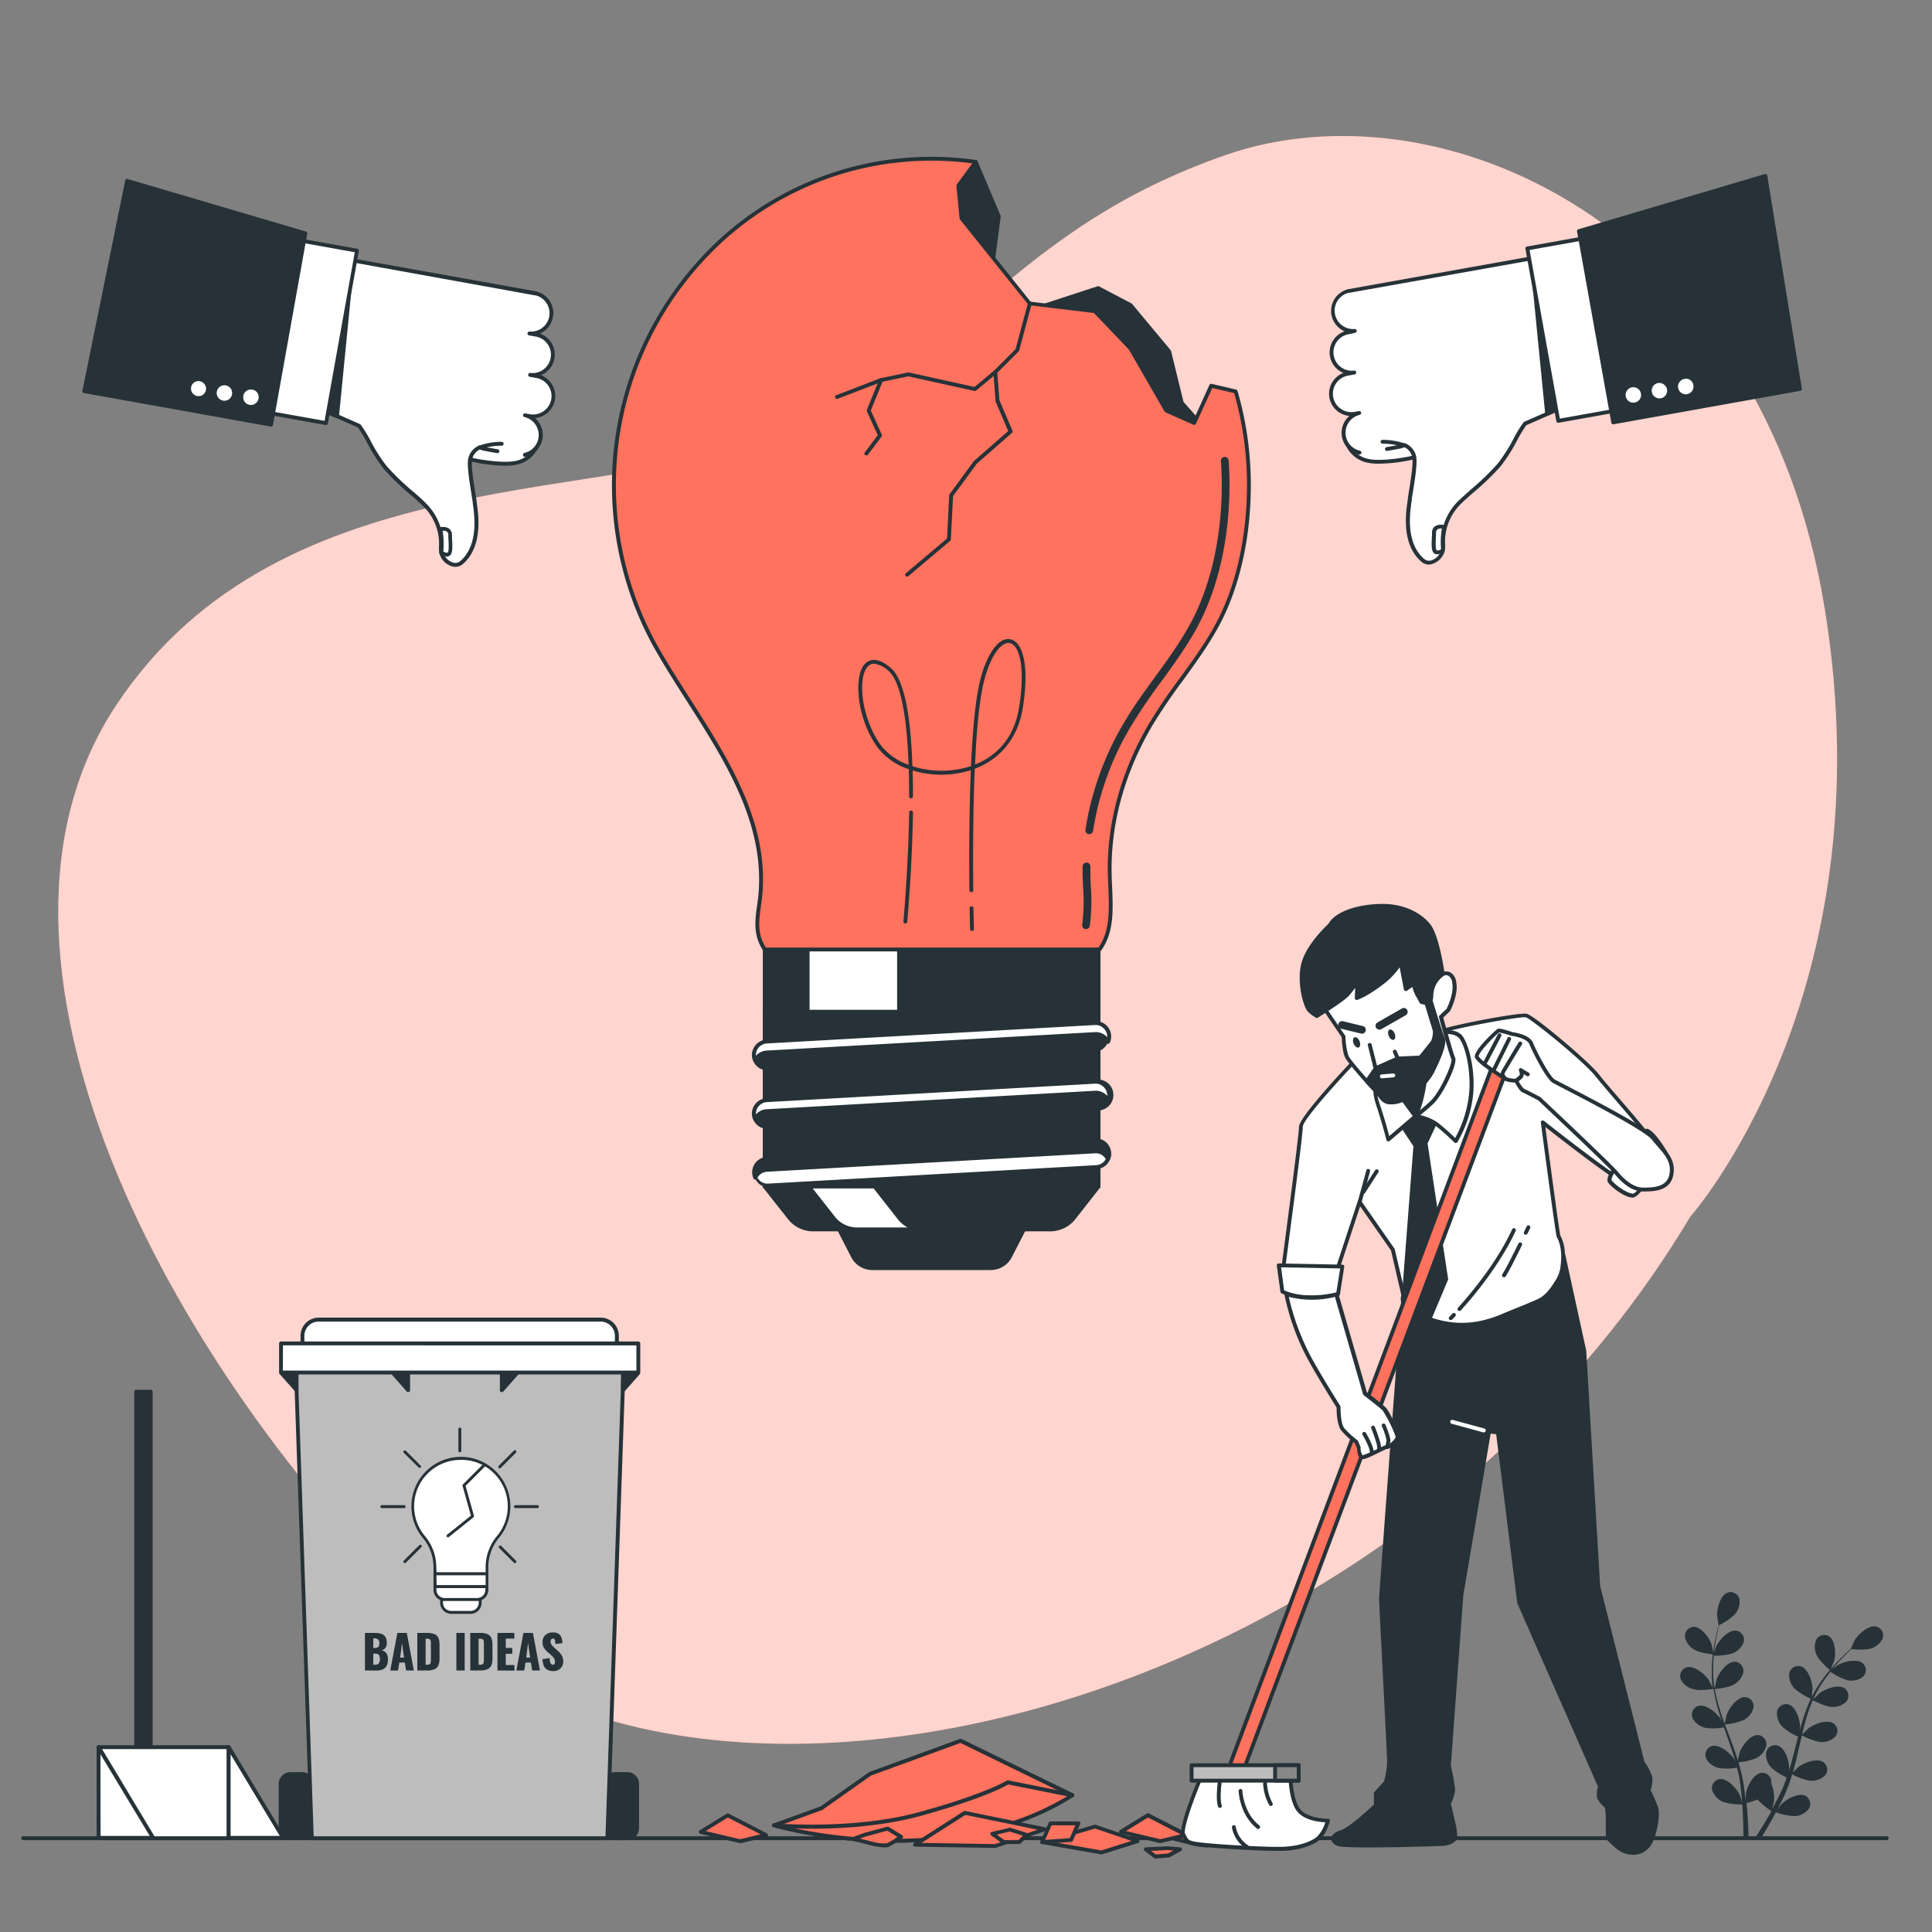 <?xml version="1.0" encoding="UTF-8"?> <svg xmlns="http://www.w3.org/2000/svg" viewBox="0 0 500 500"><rect x="0" y="0" width="500" height="500" fill="#808080" stroke="none"/> <g id="freepik--background-simple--inject-2"> <path d="M437.4,314.93s51.09-57.42,34.85-157.33-99.67-136.72-155-117.49-67.81,52.7-113,71.84-131.06,6-174,70.29,11.88,170.82,81.67,237.62S359.8,444.84,437.4,314.93Z" style="fill:#FF725E"></path> <path d="M437.4,314.93s51.09-57.42,34.85-157.33-99.67-136.72-155-117.49-67.81,52.7-113,71.84-131.06,6-174,70.29,11.88,170.82,81.67,237.62S359.8,444.84,437.4,314.93Z" style="fill:#fff;opacity:0.7"></path> </g> <g id="freepik--Floor--inject-2"> <path d="M488.29,476.22H6a.5.5,0,0,1-.5-.5.5.5,0,0,1,.5-.5H488.29a.5.5,0,0,1,.5.5A.51.51,0,0,1,488.29,476.22Z" style="fill:#263238"></path> </g> <g id="freepik--Plant--inject-2"> <path d="M473.66,432.26s.92-2.23,1-2.38c.47-1.71.37-5.31-1.31-6.4a2.36,2.36,0,0,0-3.36,1,4.88,4.88,0,0,0,.33,4.13C471,430,473.66,432.26,473.66,432.26Z" style="fill:#263238"></path> <path d="M438.65,427c1.33.8,4.82,1.17,4.82,1.17s-.46-2.37-.5-2.51c-.56-1.7-2.63-4.63-4.63-4.62a2.36,2.36,0,0,0-2.25,2.69A4.9,4.9,0,0,0,438.65,427Z" style="fill:#263238"></path> <path d="M438.56,437.21c1.44.4,4.65-.1,4.91-.14a43.23,43.23,0,0,0,1.21,5.44c.3,1,.64,2.08,1,3.12-.23-.45-.44-.85-.48-.91-1-1.48-3.76-3.77-5.68-3.23a2.36,2.36,0,0,0-1.46,3.19,5,5,0,0,0,3.33,2.48,15.63,15.63,0,0,0,4.77-.12c.14.4.28.8.41,1.19.67,1.9,1.35,3.8,1.95,5.68.22.66.4,1.32.59,2-.2-.4-.38-.74-.41-.79-1-1.48-3.76-3.77-5.68-3.23a2.37,2.37,0,0,0-1.46,3.2,4.91,4.91,0,0,0,3.33,2.47,14.75,14.75,0,0,0,4.64-.1c.17.68.35,1.37.49,2,.08.46.19.9.25,1.36s.13.91.2,1.36c.09.88.2,1.77.27,2.63,0,.59.09,1.15.13,1.72-.2-.66-.63-2-.68-2.05-.75-1.61-3.14-4.29-5.12-4.05a2.35,2.35,0,0,0-1.93,2.93,5,5,0,0,0,2.91,3,16.32,16.32,0,0,0,4.85.6c.07.94.13,1.86.16,2.73.12,2.37.14,4.43.14,6.06h1.31c0-1.65-.1-3.73-.27-6.13-.06-1-.15-2-.25-3a24.09,24.09,0,0,0,2.87-.92,17,17,0,0,0,3.62,3c-.47.83-.93,1.62-1.37,2.37-1.09,1.82-2.09,3.39-2.93,4.67h1.53c.73-1.17,1.55-2.54,2.42-4.08.47-.83,1-1.73,1.46-2.66a16.39,16.39,0,0,0,4.79,1,4.9,4.9,0,0,0,3.71-1.85,2.37,2.37,0,0,0-.88-3.4c-1.79-.87-4.93.89-6.16,2.18-.07.08-.76,1-1.19,1.57l.6-1.14c.4-.78.78-1.57,1.19-2.41l.56-1.26c.2-.42.35-.88.53-1.33.39-1,.74-2.11,1.06-3.19a15.67,15.67,0,0,0,4.45,1.64,5,5,0,0,0,4-1.27,2.35,2.35,0,0,0-.36-3.49c-1.64-1.13-5,.13-6.41,1.22-.09.07-1,1-1.52,1.46.2-.65.39-1.31.56-2,.49-1.93.93-3.89,1.38-5.86l.42-1.79a16.45,16.45,0,0,0,4.61,1.72,5,5,0,0,0,3.95-1.27,2.36,2.36,0,0,0-.36-3.5c-1.64-1.13-5,.14-6.41,1.23-.11.08-1.44,1.36-1.76,1.71.31-1.32.63-2.63,1-3.91a42.28,42.28,0,0,1,1.8-5.08c.12.06,3.1,1.65,4.63,1.74a5,5,0,0,0,3.95-1.27,2.37,2.37,0,0,0-.35-3.5c-1.64-1.13-5,.14-6.42,1.23-.09.07-1.1,1.05-1.57,1.52l-.1-.06a30.89,30.89,0,0,1,2.71-4.7c.56-.82,1.15-1.57,1.73-2.29A16.08,16.08,0,0,0,478,434.8a5,5,0,0,0,4.07-.82,2.37,2.37,0,0,0,0-3.52c-1.5-1.3-5-.41-6.51.51-.08,0-.87.66-1.43,1.11l.8-1c1-1.14,2-2.12,2.83-3,.5-.49,1-.92,1.4-1.32a15.59,15.59,0,0,0,4.8-.07,5,5,0,0,0,3.23-2.6,2.37,2.37,0,0,0-1.59-3.14c-1.94-.46-4.62,1.94-5.55,3.46-.08.13-1.09,2.33-1.05,2.33h0c-.43.37-.88.78-1.37,1.23-.89.85-1.88,1.82-2.9,2.94a40.23,40.23,0,0,0-3.1,3.78,30,30,0,0,0-2.84,4.67l0,.06c.09-.57.27-2.2.27-2.32,0-1.78-1.06-5.22-3-5.83a2.36,2.36,0,0,0-3,1.85,5,5,0,0,0,1.41,3.91,16.62,16.62,0,0,0,4.18,2.59,42.55,42.55,0,0,0-2,5.21c-.32,1-.62,2.08-.9,3.14.06-.5.1-.95.1-1,0-1.78-1-5.22-2.95-5.83a2.36,2.36,0,0,0-3,1.85,5,5,0,0,0,1.41,3.91,15.46,15.46,0,0,0,4.05,2.53c-.11.41-.22.81-.32,1.22-.49,2-1,3.91-1.5,5.81-.19.67-.4,1.32-.6,2,.05-.44.08-.82.08-.88,0-1.78-1-5.21-2.95-5.82a2.36,2.36,0,0,0-3,1.85,5,5,0,0,0,1.41,3.91,15,15,0,0,0,3.93,2.47c-.23.67-.47,1.33-.72,2-.18.43-.33.86-.54,1.28l-.58,1.24c-.41.78-.81,1.59-1.23,2.34-.28.52-.56,1-.83,1.51.19-.66.54-2,.56-2.08a9.23,9.23,0,0,0-.65-4.58,4.53,4.53,0,0,0,0-.52,2.35,2.35,0,0,0-2.61-2.35c-2,.26-3.62,3.46-3.93,5.21,0,.1-.1,1.25-.13,2-.05-.43-.08-.84-.13-1.28-.1-.87-.21-1.74-.34-2.67-.07-.45-.15-.9-.23-1.36s-.19-.93-.29-1.4c-.24-1.08-.54-2.16-.87-3.25a15.25,15.25,0,0,0,4.62-1.09,4.88,4.88,0,0,0,2.59-3.23,2.35,2.35,0,0,0-2.22-2.72c-2,0-4.1,2.87-4.68,4.56,0,.1-.31,1.36-.45,2.05-.2-.65-.4-1.3-.63-2-.65-1.88-1.37-3.76-2.08-5.65-.21-.57-.42-1.15-.64-1.73a16.24,16.24,0,0,0,4.79-1.1,4.94,4.94,0,0,0,2.6-3.24,2.37,2.37,0,0,0-2.23-2.72c-2,0-4.1,2.88-4.67,4.56-.05.13-.45,1.93-.53,2.4-.46-1.27-.92-2.54-1.31-3.82a40.69,40.69,0,0,1-1.29-5.23c.12,0,3.49-.33,4.81-1.11a4.92,4.92,0,0,0,2.6-3.23,2.36,2.36,0,0,0-2.22-2.72c-2,0-4.1,2.87-4.68,4.56,0,.11-.35,1.48-.48,2.14h-.11a30.56,30.56,0,0,1-.33-5.41c0-1,.09-1.95.18-2.87a15.78,15.78,0,0,0,4.79-.58,4.93,4.93,0,0,0,2.93-2.93,2.36,2.36,0,0,0-1.91-2.95c-2-.25-4.39,2.41-5.15,4,0,.09-.36,1-.58,1.71,0-.41.08-.85.14-1.24.19-1.5.46-2.86.71-4.06.15-.68.29-1.29.44-1.86a15.64,15.64,0,0,0,4-2.71,5,5,0,0,0,1.26-3.95,2.37,2.37,0,0,0-3.06-1.74c-1.87.68-2.78,4.16-2.72,5.94,0,.15.38,2.55.41,2.53l0,0c-.15.55-.3,1.14-.46,1.79-.27,1.19-.57,2.55-.8,4a41.25,41.25,0,0,0-.5,4.87,30.73,30.73,0,0,0,.21,5.46s0,0,0,.07c-.25-.53-1-2-1.06-2.09-1-1.48-3.76-3.77-5.68-3.23a2.36,2.36,0,0,0-1.46,3.19A4.93,4.93,0,0,0,438.56,437.21Z" style="fill:#263238"></path> <path d="M438.65,427c1.33.8,4.82,1.17,4.82,1.17s-.46-2.37-.5-2.51c-.56-1.7-2.63-4.63-4.63-4.62a2.36,2.36,0,0,0-2.25,2.69A4.9,4.9,0,0,0,438.65,427Z" style="fill:#263238;opacity:0.3"></path> <path d="M473.66,432.26s.92-2.23,1-2.38c.47-1.71.37-5.31-1.31-6.4a2.36,2.36,0,0,0-3.36,1,4.88,4.88,0,0,0,.33,4.13C471,430,473.66,432.26,473.66,432.26Z" style="fill:#263238;opacity:0.3"></path> <path d="M438.56,437.21c1.44.4,4.65-.1,4.91-.14a43.23,43.23,0,0,0,1.21,5.44c.3,1,.64,2.08,1,3.12-.23-.45-.44-.85-.48-.91-1-1.48-3.76-3.77-5.68-3.23a2.36,2.36,0,0,0-1.46,3.19,5,5,0,0,0,3.33,2.48,15.63,15.63,0,0,0,4.77-.12c.14.4.28.8.41,1.19.67,1.9,1.35,3.8,1.95,5.68.22.66.4,1.32.59,2-.2-.4-.38-.74-.41-.79-1-1.48-3.76-3.77-5.68-3.23a2.37,2.37,0,0,0-1.46,3.2,4.91,4.91,0,0,0,3.33,2.47,14.75,14.75,0,0,0,4.64-.1c.17.68.35,1.37.49,2,.08.46.19.9.25,1.36s.13.91.2,1.36c.09.88.2,1.77.27,2.63,0,.59.09,1.15.13,1.72-.2-.66-.63-2-.68-2.05-.75-1.61-3.14-4.29-5.12-4.05a2.35,2.35,0,0,0-1.93,2.93,5,5,0,0,0,2.91,3,16.32,16.32,0,0,0,4.85.6c.07.94.13,1.86.16,2.73.12,2.37.14,4.43.14,6.06h1.31c0-1.65-.1-3.73-.27-6.13-.06-1-.15-2-.25-3a24.09,24.09,0,0,0,2.87-.92,17,17,0,0,0,3.62,3c-.47.83-.93,1.62-1.37,2.37-1.09,1.82-2.09,3.39-2.93,4.67h1.53c.73-1.17,1.55-2.54,2.42-4.08.47-.83,1-1.73,1.46-2.66a16.39,16.39,0,0,0,4.79,1,4.9,4.9,0,0,0,3.71-1.85,2.37,2.37,0,0,0-.88-3.4c-1.79-.87-4.93.89-6.16,2.18-.07.08-.76,1-1.19,1.57l.6-1.14c.4-.78.78-1.57,1.19-2.41l.56-1.26c.2-.42.35-.88.53-1.33.39-1,.74-2.11,1.06-3.19a15.67,15.67,0,0,0,4.45,1.64,5,5,0,0,0,4-1.27,2.35,2.35,0,0,0-.36-3.49c-1.64-1.13-5,.13-6.41,1.22-.09.07-1,1-1.52,1.46.2-.65.39-1.31.56-2,.49-1.93.93-3.89,1.38-5.86l.42-1.79a16.45,16.45,0,0,0,4.61,1.72,5,5,0,0,0,3.95-1.27,2.36,2.36,0,0,0-.36-3.5c-1.64-1.13-5,.14-6.41,1.23-.11.08-1.44,1.36-1.76,1.71.31-1.32.63-2.63,1-3.91a42.28,42.28,0,0,1,1.8-5.08c.12.06,3.1,1.65,4.63,1.74a5,5,0,0,0,3.95-1.27,2.37,2.37,0,0,0-.35-3.5c-1.64-1.13-5,.14-6.42,1.23-.09.07-1.1,1.05-1.57,1.52l-.1-.06a30.89,30.89,0,0,1,2.71-4.7c.56-.82,1.15-1.57,1.73-2.29A16.08,16.08,0,0,0,478,434.8a5,5,0,0,0,4.07-.82,2.37,2.37,0,0,0,0-3.52c-1.5-1.3-5-.41-6.51.51-.08,0-.87.66-1.43,1.11l.8-1c1-1.14,2-2.12,2.83-3,.5-.49,1-.92,1.4-1.32a15.59,15.59,0,0,0,4.8-.07,5,5,0,0,0,3.23-2.6,2.37,2.37,0,0,0-1.59-3.14c-1.94-.46-4.62,1.94-5.55,3.46-.08.13-1.09,2.33-1.05,2.33h0c-.43.37-.88.78-1.37,1.23-.89.85-1.88,1.82-2.9,2.94a40.23,40.23,0,0,0-3.1,3.78,30,30,0,0,0-2.84,4.67l0,.06c.09-.57.27-2.2.27-2.32,0-1.78-1.06-5.22-3-5.83a2.36,2.36,0,0,0-3,1.85,5,5,0,0,0,1.41,3.91,16.62,16.62,0,0,0,4.18,2.59,42.55,42.55,0,0,0-2,5.21c-.32,1-.62,2.08-.9,3.14.06-.5.1-.95.1-1,0-1.78-1-5.22-2.95-5.83a2.36,2.36,0,0,0-3,1.85,5,5,0,0,0,1.41,3.91,15.46,15.46,0,0,0,4.05,2.53c-.11.41-.22.81-.32,1.22-.49,2-1,3.91-1.5,5.81-.19.67-.4,1.32-.6,2,.05-.44.08-.82.08-.88,0-1.78-1-5.21-2.95-5.82a2.36,2.36,0,0,0-3,1.85,5,5,0,0,0,1.41,3.91,15,15,0,0,0,3.93,2.47c-.23.67-.47,1.33-.72,2-.18.43-.33.86-.54,1.28l-.58,1.24c-.41.78-.81,1.59-1.23,2.34-.28.52-.56,1-.83,1.51.19-.66.54-2,.56-2.08a9.23,9.23,0,0,0-.65-4.58,4.53,4.53,0,0,0,0-.52,2.35,2.35,0,0,0-2.61-2.35c-2,.26-3.62,3.46-3.93,5.21,0,.1-.1,1.25-.13,2-.05-.43-.08-.84-.13-1.28-.1-.87-.21-1.74-.34-2.67-.07-.45-.15-.9-.23-1.36s-.19-.93-.29-1.4c-.24-1.08-.54-2.16-.87-3.25a15.25,15.25,0,0,0,4.62-1.09,4.88,4.88,0,0,0,2.59-3.23,2.35,2.35,0,0,0-2.22-2.72c-2,0-4.1,2.87-4.68,4.56,0,.1-.31,1.36-.45,2.05-.2-.65-.4-1.3-.63-2-.65-1.88-1.37-3.76-2.08-5.65-.21-.57-.42-1.15-.64-1.73a16.24,16.24,0,0,0,4.79-1.1,4.94,4.94,0,0,0,2.6-3.24,2.37,2.37,0,0,0-2.23-2.72c-2,0-4.1,2.88-4.67,4.56-.05.13-.45,1.93-.53,2.4-.46-1.27-.92-2.54-1.31-3.82a40.69,40.69,0,0,1-1.29-5.23c.12,0,3.49-.33,4.81-1.11a4.92,4.92,0,0,0,2.6-3.23,2.36,2.36,0,0,0-2.22-2.72c-2,0-4.1,2.87-4.68,4.56,0,.11-.35,1.48-.48,2.14h-.11a30.56,30.56,0,0,1-.33-5.41c0-1,.09-1.95.18-2.87a15.78,15.78,0,0,0,4.79-.58,4.93,4.93,0,0,0,2.93-2.93,2.36,2.36,0,0,0-1.91-2.95c-2-.25-4.39,2.41-5.15,4,0,.09-.36,1-.58,1.71,0-.41.08-.85.14-1.24.19-1.5.46-2.86.71-4.06.15-.68.29-1.29.44-1.86a15.64,15.64,0,0,0,4-2.71,5,5,0,0,0,1.26-3.95,2.37,2.37,0,0,0-3.06-1.74c-1.87.68-2.78,4.16-2.72,5.94,0,.15.38,2.55.41,2.53l0,0c-.15.55-.3,1.14-.46,1.79-.27,1.19-.57,2.55-.8,4a41.25,41.25,0,0,0-.5,4.87,30.73,30.73,0,0,0,.21,5.46s0,0,0,.07c-.25-.53-1-2-1.06-2.09-1-1.48-3.76-3.77-5.68-3.23a2.36,2.36,0,0,0-1.46,3.19A4.93,4.93,0,0,0,438.56,437.21Z" style="fill:#263238;opacity:0.3"></path> </g> <g id="freepik--Trash--inject-2"> <path d="M277.52,464.63l-28.94-14.1-23.38,8.54L212.58,468l-12.25,4.46S244.49,485.41,277.52,464.63Z" style="fill:#FF725E"></path> <path d="M231.73,476.88a125.61,125.61,0,0,1-31.54-4,.51.51,0,0,1-.36-.47.51.51,0,0,1,.33-.48l12.19-4.43,12.56-8.87a.23.23,0,0,1,.12-.06l23.38-8.54a.49.49,0,0,1,.39,0l28.94,14.1a.49.49,0,0,1,.28.43.51.51,0,0,1-.23.45C263.08,474.31,246.07,476.88,231.73,476.88ZM202,472.35c8,2,45.57,10,74.49-7.66l-27.94-13.62-23.12,8.44-12.56,8.87a.34.34,0,0,1-.12.06Z" style="fill:#263238"></path> <path d="M277.52,464.63l-16.7-3.34s-5.19,3.34-22.63,8.17-37.86,3-37.86,3S244.49,485.41,277.52,464.63Z" style="fill:#FF725E"></path> <path d="M231.73,476.88a125.61,125.61,0,0,1-31.54-4,.5.5,0,0,1,.19-1c.2,0,20.52,1.79,37.67-2.95s22.45-8.08,22.5-8.11a.54.54,0,0,1,.37-.07l16.7,3.34a.51.51,0,0,1,.4.4.53.53,0,0,1-.23.52C263.08,474.31,246.07,476.88,231.73,476.88Zm-25.95-3.67c12.52,2.6,44.79,7.09,70.4-8.34l-15.26-3.05c-1.05.62-6.8,3.75-22.6,8.12C226.45,473.22,213.08,473.42,205.78,473.21Z" style="fill:#263238"></path> <polygon points="297.07 469.74 290.09 474.04 300.29 476.45 307 474.84 297.07 469.74" style="fill:#FF725E"></polygon> <path d="M300.29,477h-.12L290,474.52a.48.48,0,0,1-.38-.4.52.52,0,0,1,.23-.51l7-4.29a.5.5,0,0,1,.5,0l9.93,5.1a.51.51,0,0,1,.27.5.51.51,0,0,1-.38.43l-6.72,1.61Zm-8.91-3.12,8.91,2.11,5.28-1.27-8.48-4.35Z" style="fill:#263238"></path> <polygon points="188.33 469.74 181.35 474.04 191.55 476.45 198.26 474.84 188.33 469.74" style="fill:#FF725E"></polygon> <path d="M191.55,477h-.11l-10.21-2.42a.48.48,0,0,1-.37-.4.5.5,0,0,1,.23-.51l7-4.29a.48.48,0,0,1,.49,0l9.93,5.1a.48.48,0,0,1,.27.5.5.5,0,0,1-.38.43l-6.71,1.61Zm-8.91-3.12,8.91,2.11,5.29-1.27-8.49-4.35Z" style="fill:#263238"></path> <polygon points="249.65 469.17 236.79 477.41 257.49 477.75 270.4 473.41 249.65 469.17" style="fill:#FF725E"></polygon> <path d="M257.49,478.25h0l-20.69-.34a.5.5,0,0,1-.48-.36.51.51,0,0,1,.21-.56l12.86-8.24a.53.53,0,0,1,.37-.07l20.75,4.24a.5.5,0,0,1,.4.46.48.48,0,0,1-.34.5l-12.91,4.34A.45.45,0,0,1,257.49,478.25Zm-19-1.31,19,.31,11.07-3.72-18.73-3.83Z" style="fill:#263238"></path> <polygon points="283.37 472.69 269.68 476.72 284.99 479.41 294.38 476.45 283.37 472.69" style="fill:#FF725E"></polygon> <path d="M285,479.91h-.08l-15.3-2.69a.51.51,0,0,1-.42-.46.52.52,0,0,1,.36-.51l13.69-4a.55.55,0,0,1,.31,0l11,3.76a.5.5,0,0,1,.34.48.48.48,0,0,1-.35.47l-9.4,2.95A.33.33,0,0,1,285,479.91Zm-13.11-3.31L285,478.89l7.83-2.46-9.42-3.21Z" style="fill:#263238"></path> <path d="M312.91,473.23,307,474.84l-1.14.42-1.81.66,5.37,1.34a12,12,0,0,0,3.49.27,28.89,28.89,0,0,0,3.49-2.15Z" style="fill:#FF725E"></path> <path d="M312.21,478.1a17.69,17.69,0,0,1-2.89-.35l-5.39-1.35a.5.5,0,0,1-.05-.95l2.95-1.08,5.94-1.62a.47.47,0,0,1,.4.06l3.49,2.14a.54.54,0,0,1,.24.42.52.52,0,0,1-.22.42,26,26,0,0,1-3.62,2.21A2.87,2.87,0,0,1,312.21,478.1Zm-6.46-2.27,3.79.94a10.7,10.7,0,0,0,3.21.28,18.69,18.69,0,0,0,2.73-1.65l-2.65-1.63-5.7,1.56Z" style="fill:#263238"></path> <path d="M229.68,473.23l-5.91,1.61-1.14.42-1.81.66,5.37,1.34a12,12,0,0,0,3.49.27,28.89,28.89,0,0,0,3.49-2.15Z" style="fill:#FF725E"></path> <path d="M229,478.1a17.84,17.84,0,0,1-2.9-.35l-5.39-1.35a.5.5,0,0,1-.38-.46.49.49,0,0,1,.33-.49l2.95-1.08,6-1.62a.45.45,0,0,1,.39.06l3.49,2.14a.51.51,0,0,1,0,.84,26,26,0,0,1-3.62,2.21A2.87,2.87,0,0,1,229,478.1Zm-6.46-2.27,3.78.94a10.7,10.7,0,0,0,3.21.28,18.69,18.69,0,0,0,2.73-1.65l-2.65-1.63-5.7,1.56Z" style="fill:#263238"></path> <polygon points="271.83 471.89 269.68 476.72 277.2 476.19 279.08 471.89 271.83 471.89" style="fill:#FF725E"></polygon> <path d="M269.68,477.22a.52.52,0,0,1-.41-.21.48.48,0,0,1,0-.49l2.14-4.83a.51.51,0,0,1,.46-.3h7.25a.49.49,0,0,1,.42.23.52.52,0,0,1,0,.47l-1.88,4.3a.5.5,0,0,1-.43.29l-7.51.54Zm2.47-4.83-1.67,3.78,6.38-.46,1.45-3.32Z" style="fill:#263238"></path> <polygon points="261.36 473.5 256.8 474.57 259.75 476.72 263.78 476.72 265.65 474.84 261.36 473.5" style="fill:#FF725E"></polygon> <path d="M263.78,477.22h-4a.53.53,0,0,1-.3-.09L256.5,475a.49.49,0,0,1-.19-.5.47.47,0,0,1,.37-.39l4.57-1.08a.77.77,0,0,1,.26,0l4.29,1.35a.48.48,0,0,1,.34.35.53.53,0,0,1-.13.48l-1.88,1.88A.5.5,0,0,1,263.78,477.22Zm-3.87-1h3.66l1.15-1.15L261.34,474l-3.37.79Z" style="fill:#263238"></path> <polygon points="302.17 478.33 296.53 478.6 298.95 480.48 302.44 480.21 305.39 478.6 302.17 478.33" style="fill:#FF725E"></polygon> <path d="M299,481a.57.57,0,0,1-.31-.1L296.22,479a.52.52,0,0,1-.17-.55.52.52,0,0,1,.46-.35l5.63-.27h.07l3.22.27a.51.51,0,0,1,.45.4.52.52,0,0,1-.25.54l-2.95,1.61a.39.39,0,0,1-.21.06L299,481ZM297.9,479l1.2.93,3.19-.25,1.4-.76-1.53-.13Z" style="fill:#263238"></path> </g> <g id="freepik--Shovel--inject-2"> <rect x="35.25" y="360.18" width="3.74" height="114.79" style="fill:#263238"></rect> <path d="M39,475.47H35.25a.5.5,0,0,1-.5-.5V360.18a.5.5,0,0,1,.5-.5H39a.5.5,0,0,1,.5.5V475A.5.5,0,0,1,39,475.47Zm-3.24-1h2.74V360.68H35.75Z" style="fill:#263238"></path> <rect x="25.53" y="452.16" width="33.65" height="23.56" style="fill:#fff"></rect> <path d="M59.18,476.22H25.53a.5.5,0,0,1-.5-.5V452.16a.5.5,0,0,1,.5-.5H59.18a.5.5,0,0,1,.5.5v23.56A.5.5,0,0,1,59.18,476.22Zm-33.15-1H58.68V452.66H26Z" style="fill:#263238"></path> <polygon points="39.64 475.64 25.53 452.16 25.53 475.64 39.64 475.64" style="fill:#fff"></polygon> <path d="M39.64,476.14H25.53a.5.5,0,0,1-.5-.5V452.16a.5.5,0,0,1,.36-.48.51.51,0,0,1,.57.22l14.11,23.49a.52.52,0,0,1,0,.5A.5.5,0,0,1,39.64,476.14Zm-13.61-1H38.76L26,454Z" style="fill:#263238"></path> <polygon points="73.29 475.64 59.18 452.16 59.18 475.64 73.29 475.64" style="fill:#fff"></polygon> <path d="M73.29,476.14H59.18a.5.5,0,0,1-.5-.5V452.16a.5.5,0,0,1,.36-.48.51.51,0,0,1,.57.22l14.11,23.49a.52.52,0,0,1,0,.5A.5.5,0,0,1,73.29,476.14Zm-13.61-1H72.41L59.68,454Z" style="fill:#263238"></path> </g> <g id="freepik--trash-can--inject-2"> <rect x="72.66" y="459.12" width="8.08" height="16.59" rx="2.56" style="fill:#263238"></rect> <path d="M78.18,476.22h-3a3.06,3.06,0,0,1-3.06-3.06V461.68a3.07,3.07,0,0,1,3.06-3.06h3a3.07,3.07,0,0,1,3.06,3.06v11.48A3.06,3.06,0,0,1,78.18,476.22Zm-3-16.6a2.07,2.07,0,0,0-2.06,2.06v11.48a2.07,2.07,0,0,0,2.06,2.06h3a2.06,2.06,0,0,0,2.06-2.06V461.68a2.06,2.06,0,0,0-2.06-2.06Z" style="fill:#263238"></path> <rect x="156.81" y="459.12" width="8.08" height="16.59" rx="2.56" style="fill:#263238"></rect> <path d="M162.33,476.22h-3a3.06,3.06,0,0,1-3.06-3.06V461.68a3.07,3.07,0,0,1,3.06-3.06h3a3.07,3.07,0,0,1,3.06,3.06v11.48A3.06,3.06,0,0,1,162.33,476.22Zm-3-16.6a2.06,2.06,0,0,0-2.06,2.06v11.48a2.06,2.06,0,0,0,2.06,2.06h3a2.07,2.07,0,0,0,2.06-2.06V461.68a2.07,2.07,0,0,0-2.06-2.06Z" style="fill:#263238"></path> <polygon points="157.18 475.72 80.74 475.72 76.49 352.29 161.43 352.29 157.18 475.72" style="fill:#bdbdbd"></polygon> <path d="M157.18,476.22H80.74a.5.5,0,0,1-.5-.48L76,352.3a.54.54,0,0,1,.14-.36.51.51,0,0,1,.36-.15h84.94a.48.48,0,0,1,.36.15.54.54,0,0,1,.14.36l-4.25,123.44A.5.5,0,0,1,157.18,476.22Zm-76-1H156.7l4.21-122.43H77Z" style="fill:#263238"></path> <path d="M82.47,341.53h73a4.18,4.18,0,0,1,4.18,4.18v3.35a0,0,0,0,1,0,0H78.29a0,0,0,0,1,0,0v-3.35A4.18,4.18,0,0,1,82.47,341.53Z" style="fill:#fff"></path> <path d="M159.63,349.56H78.29a.5.5,0,0,1-.5-.5v-3.35A4.69,4.69,0,0,1,82.47,341h73a4.69,4.69,0,0,1,4.68,4.68v3.35A.5.5,0,0,1,159.63,349.56Zm-80.84-1h80.34v-2.85a3.68,3.68,0,0,0-3.68-3.68h-73a3.68,3.68,0,0,0-3.68,3.68Z" style="fill:#263238"></path> <rect x="72.73" y="347.68" width="92.47" height="7.53" style="fill:#fff"></rect> <path d="M165.2,355.71H72.73a.5.5,0,0,1-.5-.5v-7.53a.5.5,0,0,1,.5-.5H165.2a.51.51,0,0,1,.5.5v7.53A.5.5,0,0,1,165.2,355.71Zm-92-1H164.7v-6.53H73.23Z" style="fill:#263238"></path> <polygon points="72.86 355.37 76.76 359.78 76.76 355.37 72.86 355.37" style="fill:#263238"></polygon> <path d="M76.76,360.28a.52.52,0,0,1-.38-.17l-3.9-4.41a.51.51,0,0,1-.08-.54.5.5,0,0,1,.46-.29h3.9a.5.5,0,0,1,.5.5v4.41a.5.5,0,0,1-.33.47A.47.47,0,0,1,76.76,360.28ZM74,355.87l2.29,2.59v-2.59Z" style="fill:#263238"></path> <polygon points="165.11 355.37 161.22 359.78 161.22 355.37 165.11 355.37" style="fill:#263238"></polygon> <path d="M161.21,360.28a.51.51,0,0,1-.17,0,.5.5,0,0,1-.33-.47v-4.41a.5.5,0,0,1,.5-.5h3.9a.5.5,0,0,1,.46.29.51.51,0,0,1-.08.54l-3.9,4.41A.5.5,0,0,1,161.21,360.28Zm.5-4.41v2.59l2.29-2.59Z" style="fill:#263238"></path> <polygon points="101.73 355.37 105.63 359.78 105.63 355.37 101.73 355.37" style="fill:#263238"></polygon> <path d="M105.63,360.28a.52.52,0,0,1-.38-.17l-3.89-4.41a.49.49,0,0,1-.08-.54.48.48,0,0,1,.45-.29h3.9a.5.5,0,0,1,.5.5v4.41a.5.5,0,0,1-.33.47A.47.47,0,0,1,105.63,360.28Zm-2.79-4.41,2.29,2.59v-2.59Z" style="fill:#263238"></path> <polygon points="133.76 355.37 129.87 359.78 129.87 355.37 133.76 355.37" style="fill:#263238"></polygon> <path d="M129.87,360.28l-.18,0a.49.49,0,0,1-.32-.47v-4.41a.5.5,0,0,1,.5-.5h3.89a.5.5,0,0,1,.46.29.51.51,0,0,1-.08.54l-3.9,4.41A.5.5,0,0,1,129.87,360.28Zm.5-4.41v2.59l2.28-2.59Z" style="fill:#263238"></path> <path d="M131.7,389.85a12.42,12.42,0,1,0-22,7.95,12.17,12.17,0,0,1,2.83,7.81v1.7H126v-1.7a12.23,12.23,0,0,1,2.82-7.81A12.34,12.34,0,0,0,131.7,389.85Z" style="fill:#fff"></path> <path d="M126,407.69H112.57a.38.38,0,0,1-.38-.38v-1.7a11.81,11.81,0,0,0-2.74-7.57,12.8,12.8,0,1,1,19.65,0,11.84,11.84,0,0,0-2.73,7.57v1.7A.38.38,0,0,1,126,407.69Zm-13-.75h12.68v-1.33a12.57,12.57,0,0,1,2.91-8.05,12,12,0,0,0-1-16.51,11.92,11.92,0,0,0-9.07-3.21A12,12,0,0,0,110,397.56a12.57,12.57,0,0,1,2.91,8.05Z" style="fill:#263238"></path> <rect x="112.57" y="407.31" width="13.42" height="3.32" style="fill:#fff"></rect> <path d="M126,411H112.57a.38.38,0,0,1-.38-.38v-3.32a.38.38,0,0,1,.38-.37H126a.38.38,0,0,1,.38.37v3.32A.38.38,0,0,1,126,411Zm-13-.75h12.68v-2.57H112.94Z" style="fill:#263238"></path> <path d="M112.57,410.64H126a0,0,0,0,1,0,0v.81a2.51,2.51,0,0,1-2.51,2.51h-8.41a2.51,2.51,0,0,1-2.51-2.51v-.81A0,0,0,0,1,112.57,410.64Z" style="fill:#fff"></path> <path d="M123.48,414.34h-8.4a2.9,2.9,0,0,1-2.89-2.88v-.82a.38.38,0,0,1,.38-.37H126a.38.38,0,0,1,.38.37v.82A2.9,2.9,0,0,1,123.48,414.34ZM112.94,411v.44a2.14,2.14,0,0,0,2.14,2.13h8.4a2.14,2.14,0,0,0,2.14-2.13V411Z" style="fill:#263238"></path> <path d="M114.26,414h10a0,0,0,0,1,0,0v.81a2.51,2.51,0,0,1-2.51,2.51h-5a2.51,2.51,0,0,1-2.51-2.51V414A0,0,0,0,1,114.26,414Z" style="fill:#fff"></path> <path d="M121.79,417.66h-5a2.89,2.89,0,0,1-2.88-2.89V414a.37.37,0,0,1,.37-.38h10a.38.38,0,0,1,.37.38v.81A2.89,2.89,0,0,1,121.79,417.66Zm-7.15-3.33v.44a2.13,2.13,0,0,0,2.13,2.14h5a2.13,2.13,0,0,0,2.13-2.14v-.44Z" style="fill:#263238"></path> <path d="M139.15,390.29h-5.69a.38.38,0,1,1,0-.75h5.69a.38.38,0,0,1,0,.75Z" style="fill:#263238"></path> <path d="M104.64,390.29H98.88a.38.38,0,1,1,0-.75h5.76a.38.38,0,0,1,0,.75Z" style="fill:#263238"></path> <path d="M119,375.86a.38.38,0,0,1-.37-.37v-5.71a.38.38,0,0,1,.75,0v5.71A.38.38,0,0,1,119,375.86Z" style="fill:#263238"></path> <path d="M129.32,380a.34.34,0,0,1-.26-.11.37.37,0,0,1,0-.53l3.92-3.93a.38.38,0,1,1,.54.54l-3.93,3.92A.35.35,0,0,1,129.32,380Z" style="fill:#263238"></path> <path d="M104.78,404.53a.39.39,0,0,1-.27-.11.37.37,0,0,1,0-.53l4-4a.37.37,0,0,1,.53.53l-4,4A.38.38,0,0,1,104.78,404.53Z" style="fill:#263238"></path> <path d="M108.59,379.87a.4.4,0,0,1-.27-.11L104.51,376a.37.37,0,0,1,0-.53.38.38,0,0,1,.53,0l3.81,3.82a.37.37,0,0,1,0,.53A.38.38,0,0,1,108.59,379.87Z" style="fill:#263238"></path> <path d="M133.25,404.53a.4.4,0,0,1-.27-.11l-3.79-3.8a.37.37,0,0,1,0-.53.39.39,0,0,1,.53,0l3.8,3.8a.39.39,0,0,1,0,.53A.4.4,0,0,1,133.25,404.53Z" style="fill:#263238"></path> <path d="M115.93,397.86a.38.38,0,0,1-.23-.67l6.17-4.94-2.16-7.72a.36.36,0,0,1,.09-.36l5.1-5.1a.37.37,0,0,1,.53.53l-4.94,4.94,2.17,7.75a.36.36,0,0,1-.13.39l-6.37,5.1A.38.38,0,0,1,115.93,397.86Z" style="fill:#263238"></path> </g> <g id="freepik--Text--inject-2"> <path d="M94.45,432.32V422.6H97a7.41,7.41,0,0,1,1.18.1,2.68,2.68,0,0,1,1,.37,1.86,1.86,0,0,1,.68.76,3.08,3.08,0,0,1,.24,1.32,2.44,2.44,0,0,1-.17,1,1.59,1.59,0,0,1-.49.64,1.74,1.74,0,0,1-.76.32,1.82,1.82,0,0,1,1.53,1.16,3.17,3.17,0,0,1,.19,1.18,3.94,3.94,0,0,1-.19,1.31,2.44,2.44,0,0,1-.57.89,2.51,2.51,0,0,1-.92.52,4.38,4.38,0,0,1-1.26.16Zm2.14-5.83H97a1.5,1.5,0,0,0,.75-.15.72.72,0,0,0,.34-.44,2.31,2.31,0,0,0,.09-.69,1.35,1.35,0,0,0-.14-.64.82.82,0,0,0-.41-.39A1.48,1.48,0,0,0,97,424h-.38Zm0,4.33h.46a1.16,1.16,0,0,0,1-.36,1.73,1.73,0,0,0,.27-1,2.63,2.63,0,0,0-.12-.88.85.85,0,0,0-.4-.47,1.54,1.54,0,0,0-.74-.15h-.45Z" style="fill:#263238"></path> <path d="M101,432.32l1.84-9.72h2.44l1.82,9.72h-2l-.33-2.05h-1.43l-.33,2.05Zm2.56-3.33h1l-.52-3.79Z" style="fill:#263238"></path> <path d="M108,432.32V422.6h2.46a5,5,0,0,1,2,.32,1.88,1.88,0,0,1,1,1,4.58,4.58,0,0,1,.29,1.76v3.52a4.75,4.75,0,0,1-.29,1.79,1.88,1.88,0,0,1-1,1,4.73,4.73,0,0,1-2,.32Zm2.15-1.48h.34a1.29,1.29,0,0,0,.71-.15.65.65,0,0,0,.27-.43,4.67,4.67,0,0,0,.05-.72v-4.23a2.65,2.65,0,0,0-.07-.7.57.57,0,0,0-.28-.39,1.47,1.47,0,0,0-.69-.12h-.33Z" style="fill:#263238"></path> <path d="M118.11,432.32V422.6h2.15v9.72Z" style="fill:#263238"></path> <path d="M121.71,432.32V422.6h2.46a5,5,0,0,1,2,.32,2,2,0,0,1,1,1,4.6,4.6,0,0,1,.28,1.76v3.52a4.77,4.77,0,0,1-.28,1.79,2,2,0,0,1-1,1,4.78,4.78,0,0,1-2,.32Zm2.15-1.48h.33a1.27,1.27,0,0,0,.71-.15.58.58,0,0,0,.27-.43,3.59,3.59,0,0,0,.06-.72v-4.23a3.15,3.15,0,0,0-.07-.7.6.6,0,0,0-.28-.39,1.54,1.54,0,0,0-.7-.12h-.32Z" style="fill:#263238"></path> <path d="M128.74,432.32V422.6h4.37v1.47h-2.22v2.41h1.69V428h-1.69v2.9h2.24v1.45Z" style="fill:#263238"></path> <path d="M133.64,432.32l1.83-9.72h2.45l1.81,9.72h-2l-.32-2.05H136l-.33,2.05Zm2.55-3.33h1l-.52-3.79Z" style="fill:#263238"></path> <path d="M143.2,432.47a3.17,3.17,0,0,1-1.52-.33,2.06,2.06,0,0,1-.93-1,4.7,4.7,0,0,1-.34-1.76l1.83-.27a4.43,4.43,0,0,0,.12,1,1.09,1.09,0,0,0,.28.55.68.68,0,0,0,.45.17.43.43,0,0,0,.44-.23,1.12,1.12,0,0,0,.1-.48,1.77,1.77,0,0,0-.28-1,5.36,5.36,0,0,0-.78-.83l-.84-.73a4.66,4.66,0,0,1-.93-1.06,2.64,2.64,0,0,1-.38-1.47,2.38,2.38,0,0,1,.73-1.89,2.86,2.86,0,0,1,2-.66,2.56,2.56,0,0,1,1.26.27,1.84,1.84,0,0,1,.72.69,2.87,2.87,0,0,1,.33.9,4.77,4.77,0,0,1,.1.9l-1.84.23a7.13,7.13,0,0,0-.06-.75,1,1,0,0,0-.17-.49.48.48,0,0,0-.41-.18.47.47,0,0,0-.44.26,1,1,0,0,0-.14.5,1.44,1.44,0,0,0,.26.88,4.93,4.93,0,0,0,.68.72l.8.7a5.25,5.25,0,0,1,1.08,1.23,3.08,3.08,0,0,1,.44,1.69,2.46,2.46,0,0,1-.32,1.24,2.19,2.19,0,0,1-.88.88A2.65,2.65,0,0,1,143.2,432.47Z" style="fill:#263238"></path> </g> <g id="freepik--Character--inject-2"> <path d="M363.41,333s-6,79.31-6,80.74,2.08,40.32,2.08,42.32a25.29,25.29,0,0,1-.86,5.14l-2.57,2.86v3.14s-6.29,6-8.86,6.86-2.86,2.29-.86,3.15,27.15,0,27.15,0,3.14-.29,3.14-2a16.1,16.1,0,0,0-.57-3.72L375,466.76a13.22,13.22,0,0,0,1.13-3.59A61.57,61.57,0,0,0,375,457l3.18-44.19,7.17-42.38,2.29.29,5.49,43.92,21,47.69a7.08,7.08,0,0,0-.29,2.86,8.56,8.56,0,0,0,2,2.29,17.66,17.66,0,0,1,.29,3.14v4.86s-.57-.28,2.28,2.29,6.58,2,8.29-.29,2.57-8,2-9.72a47.1,47.1,0,0,0-2-4.57,7.32,7.32,0,0,0,.48-3.35,13.37,13.37,0,0,0-2-3.71l-11.52-45.74L410,349.6l-5.43-24.87Z" style="fill:#263238"></path> <path d="M422.54,480a6.73,6.73,0,0,1-4.51-1.82c-2.59-2.33-2.69-2.52-2.45-2.88v-4.64a18,18,0,0,0-.25-2.88,7.8,7.8,0,0,1-2-2.39,6.67,6.67,0,0,1,.23-3l-20.91-47.53a.65.65,0,0,1,0-.13l-5.44-43.54-1.43-.18-7.09,41.91L375.48,457a56.81,56.81,0,0,1,1.12,6.16,12.14,12.14,0,0,1-1.1,3.64l1.05,4.6a16.26,16.26,0,0,1,.58,3.83c0,2.14-3.45,2.48-3.59,2.49-2.62.09-25.35.84-27.4,0-1.45-.62-1.63-1.44-1.61-1.88,0-.89.93-1.67,2.51-2.2,2.22-.74,7.54-5.68,8.52-6.6v-2.93a.54.54,0,0,1,.12-.34l2.5-2.76a24.27,24.27,0,0,0,.81-4.9c0-1.08-.62-13.2-1.17-23.9-.49-9.53-.91-17.75-.91-18.42,0-1.43,5.75-77.54,6-80.78a.49.49,0,0,1,.4-.45l41.19-8.3a.5.5,0,0,1,.58.39l5.43,24.86,3.6,60.91L425.59,456a13.08,13.08,0,0,1,2,3.84,7.47,7.47,0,0,1-.42,3.41,46.44,46.44,0,0,1,1.93,4.45c.6,1.79-.24,7.72-2.08,10.17a5.56,5.56,0,0,1-3.92,2.15Zm-6-4.57c.19.21.71.73,2.12,2A5.7,5.7,0,0,0,423,479a4.56,4.56,0,0,0,3.22-1.76c1.6-2.13,2.45-7.69,1.93-9.26a48.7,48.7,0,0,0-2-4.5.49.49,0,0,1,0-.41,7,7,0,0,0,.45-3.07,12.27,12.27,0,0,0-1.91-3.51.51.51,0,0,1-.09-.18l-11.51-45.74-3.61-60.92-5.31-24.31-40.33,8.12c-2.08,27.53-6,79.22-6,80.33,0,.64.44,9.25.91,18.37.57,11.23,1.17,22.85,1.17,23.95a25.09,25.09,0,0,1-.88,5.27.43.43,0,0,1-.11.2l-2.44,2.72v3a.48.48,0,0,1-.16.36c-.26.25-6.4,6.09-9,7-1.32.44-1.81,1-1.82,1.29s.37.64,1,.92c1.39.59,16.87.3,26.93,0,.67-.07,2.66-.48,2.66-1.5a15.39,15.39,0,0,0-.55-3.58l-1.09-4.79a.45.45,0,0,1,0-.32,12.17,12.17,0,0,0,1.08-3.38,57,57,0,0,0-1.11-6,.38.38,0,0,1,0-.15l3.17-44.19,7.18-42.43a.5.5,0,0,1,.55-.42l2.29.29a.5.5,0,0,1,.43.43l5.49,43.86,20.94,47.62a.5.5,0,0,1,0,.34,6.12,6.12,0,0,0-.29,2.56,7.31,7.31,0,0,0,1.84,2.06.51.51,0,0,1,.17.29,18.27,18.27,0,0,1,.3,3.24Zm-57.95-14.2h0Z" style="fill:#263238"></path> <path d="M384,370.7l-.13,0-8.17-2.23a.5.5,0,1,1,.26-1l8.18,2.23a.5.5,0,0,1,.35.61A.51.51,0,0,1,384,370.7Z" style="fill:#fff"></path> <path d="M351.24,273.89s-14.56,15.19-14.56,17.72S332,328.89,332,328.89L345.65,330l6.22-18.92,8.6,12.35,2.8,11.86s-1.59,2.69,4,5.06,12.35,4.11,21.37.32c3.09-1.3,6.23-2.49,9.29-3.86,2.54-1.14,4-3.38,5.37-5.67a8.77,8.77,0,0,0,1.11-3.5,13,13,0,0,0-1-7.75c-.23-.42-4.05-29.38-4.05-29.38s19.16,15.13,21.06,15.29,6.17-2.69,6.17-2.69,2.06-5.38,1.26-7.28S416.23,282,413.39,278.34s-16.83-15.19-18.41-15.5-20.79,3.14-24.43,4.88S351.24,273.89,351.24,273.89Z" style="fill:#fff"></path> <path d="M378.27,343.4A27.89,27.89,0,0,1,367,340.81c-2.41-1-3.86-2.27-4.32-3.67a2.8,2.8,0,0,1,0-1.91L360,323.63l-8-11.45-5.92,18a.51.51,0,0,1-.51.34L332,329.39a.5.5,0,0,1-.35-.18.49.49,0,0,1-.11-.38c0-.35,4.64-34.75,4.64-37.22s12.24-15.51,14.7-18.07a.5.5,0,0,1,.22-.13c.16-.05,15.67-4.44,19.23-6.15s22.83-5.3,24.75-4.91,16,12.24,18.7,15.68c1,1.33,3.16,3.8,5.41,6.42,5,5.8,8.55,10,9.05,11.19.84,2-1.05,7.08-1.26,7.65a.54.54,0,0,1-.19.23c-.46.31-4.51,3-6.49,2.78-1.8-.15-15.7-11-20.37-14.64,1.5,11.31,3.65,27.3,3.87,28.06,1.49,2.7,1.3,6.16,1.05,8a9.38,9.38,0,0,1-1.17,3.69c-1.53,2.52-3,4.7-5.59,5.86-1.89.85-3.84,1.64-5.73,2.4-1.2.48-2.39,1-3.58,1.47A26.91,26.91,0,0,1,378.27,343.4Zm-26.4-32.82a.47.47,0,0,1,.41.21l8.6,12.35a.38.38,0,0,1,.08.17l2.79,11.86a.52.52,0,0,1-.05.37,1.71,1.71,0,0,0,0,1.31c.26.77,1.13,1.92,3.75,3,5.32,2.28,12,4.1,21,.32,1.19-.51,2.4-1,3.6-1.48,1.87-.76,3.81-1.54,5.69-2.38,2.33-1,3.71-3.09,5.14-5.47a8,8,0,0,0,1-3.31c.23-1.7.41-4.92-1-7.44-.18-.33-1.56-10.28-4.11-29.56a.51.51,0,0,1,.25-.5.5.5,0,0,1,.56.05c7.31,5.77,19.42,15,20.79,15.18s4.47-1.7,5.72-2.52c.58-1.56,1.78-5.4,1.21-6.76-.47-1.13-5.13-6.56-8.88-10.92-2.26-2.63-4.39-5.11-5.44-6.45-3-3.83-16.76-15-18.11-15.32s-20.42,3.07-24.12,4.84c-3.5,1.67-17.63,5.7-19.25,6.16-5.58,5.83-14.33,15.59-14.33,17.28,0,2.4-4,32.31-4.58,36.83l12.7,1,6.1-18.55a.5.5,0,0,1,.4-.34Z" style="fill:#263238"></path> <path d="M351.87,311.58l-.13,0a.52.52,0,0,1-.35-.62l2.22-8.07a.5.5,0,0,1,.61-.35.51.51,0,0,1,.35.62l-2.21,8.07A.51.51,0,0,1,351.87,311.58Z" style="fill:#263238"></path> <path d="M352.82,309a.47.47,0,0,1-.27-.08.5.5,0,0,1-.15-.69l3.48-5.38a.52.52,0,0,1,.7-.15.5.5,0,0,1,.14.69l-3.48,5.38A.48.48,0,0,1,352.82,309Z" style="fill:#263238"></path> <path d="M377.67,339.27a.46.46,0,0,1-.33-.13.49.49,0,0,1,0-.7c3.55-3.93,10.08-11.79,14-20.29a.49.49,0,0,1,.66-.25.51.51,0,0,1,.25.66c-4,8.63-10.58,16.58-14.17,20.55A.47.47,0,0,1,377.67,339.27Z" style="fill:#263238"></path> <path d="M375.45,341.64a.52.52,0,0,1-.35-.14.5.5,0,0,1,0-.71l.8-.84a.5.5,0,0,1,.73.69c-.53.56-.82.85-.82.85A.51.51,0,0,1,375.45,341.64Z" style="fill:#263238"></path> <path d="M389.22,330.56a.45.45,0,0,1-.27-.08.5.5,0,0,1-.15-.69c.75-1.16,2.2-3.94,4.19-8a.5.5,0,0,1,.9.43c-1.4,2.88-3.27,6.63-4.25,8.15A.52.52,0,0,1,389.22,330.56Z" style="fill:#263238"></path> <path d="M394.86,319.52a.54.54,0,0,1-.21,0,.5.5,0,0,1-.24-.67l.69-1.45a.49.49,0,0,1,.66-.24.5.5,0,0,1,.24.67s-.26.56-.69,1.45A.49.49,0,0,1,394.86,319.52Z" style="fill:#263238"></path> <path d="M418.6,301.37s-2.54,3.32-2.06,4.27,4.11,3.8,6,3.8,8.39-11.24,8.39-11.24-2.85-4.75-4.59-5.54S418.6,301.37,418.6,301.37Z" style="fill:#fff"></path> <path d="M422.55,309.94c-2.17,0-5.93-3-6.46-4.08s1.27-3.69,2.1-4.78c1.88-3,6.44-9.75,8.37-8.87s4.51,5.24,4.81,5.74a.5.5,0,0,1,0,.5C429.82,301.15,424.58,309.94,422.55,309.94Zm3.51-16.83c-.88,0-4.09,3.87-7,8.52l0,0c-1.19,1.57-2.15,3.36-2,3.75.4.81,3.87,3.52,5.56,3.52,1,0,4.79-5.54,7.81-10.73-.89-1.44-3-4.53-4.22-5.09Zm-7.46,8.26h0Z" style="fill:#263238"></path> <polygon points="362.34 290.65 366.21 296.51 363.41 333.02 368.87 343.69 374.2 331.03 368.87 295.84 372.2 288.78 366.74 285.05 362.34 290.65" style="fill:#263238"></polygon> <path d="M368.87,344.19a.49.49,0,0,1-.44-.27L363,333.25a.47.47,0,0,1,0-.26l2.79-36.35-3.78-5.72a.51.51,0,0,1,0-.58l4.4-5.6a.49.49,0,0,1,.67-.1l5.47,3.73a.5.5,0,0,1,.17.62l-3.27,6.93,5.31,35a.5.5,0,0,1,0,.27l-5.33,12.66a.49.49,0,0,1-.44.31Zm-4.95-11.27,4.91,9.58L373.69,331l-5.31-35a.48.48,0,0,1,0-.29l3.15-6.68-4.73-3.22L363,290.67l3.66,5.56a.54.54,0,0,1,.09.32Z" style="fill:#263238"></path> <path d="M356.21,281.45s-.93.4.54,4.8,2.53,8.66,2.53,8.66l7-6a11.92,11.92,0,0,1,5.48,2,61.12,61.12,0,0,1,4.93,4.4,30,30,0,0,0,4-12.13c.67-6.93-1.33-13.86-3.06-15.19s-4.53-.8-4.53-.8S356.08,267.46,356.21,281.45Z" style="fill:#fff"></path> <path d="M376.73,295.81a.47.47,0,0,1-.35-.15,63,63,0,0,0-4.88-4.35,11.23,11.23,0,0,0-5-1.88l-6.88,5.86a.5.5,0,0,1-.47.1.51.51,0,0,1-.34-.36s-1.08-4.3-2.52-8.62c-1.12-3.36-.94-4.67-.56-5.17,0-14.11,17.24-14.55,17.42-14.55s3-.55,4.84.9,3.91,8.87,3.26,15.64a30.56,30.56,0,0,1-4.07,12.35.53.53,0,0,1-.37.23Zm-10.41-7.4h0a12.38,12.38,0,0,1,5.75,2.11,57.11,57.11,0,0,1,4.52,4,30.34,30.34,0,0,0,3.6-11.37c.65-6.67-1.3-13.54-2.87-14.75s-4.1-.71-4.13-.71c-.76,0-16.64.44-16.52,13.77a.48.48,0,0,1-.2.4c-.06.12-.38,1,.71,4.24s2,6.49,2.34,7.92l6.43-5.48A.52.52,0,0,1,366.32,288.41Zm-9.91-6.5Zm0,0Zm0,0Zm0,0Zm0,0Z" style="fill:#263238"></path> <path d="M373.38,252.1s2.29-1.15,2.95,2-1.54,7.26-1.54,7.26l-1.87,1.76s2.64,9.68,3.19,10.78-3,9-5.61,11.45a50.21,50.21,0,0,1-4.18,3.52l-3.63-5s8.25-8.26,8.91-12.11S369,259.2,369,259.2,368.12,253.8,373.38,252.1Z" style="fill:#fff"></path> <path d="M366.32,289.41a.5.5,0,0,1-.4-.21l-3.64-4.95a.51.51,0,0,1,.05-.65c.09-.08,8.15-8.18,8.78-11.83s-2.59-12.31-2.62-12.39l0-.1c0-.06-.83-5.82,4.74-7.65a2.6,2.6,0,0,1,2.07,0,3.23,3.23,0,0,1,1.55,2.43c.69,3.33-1.5,7.43-1.59,7.6a.4.4,0,0,1-.1.12l-1.65,1.56c.79,2.87,2.66,9.56,3.08,10.4.74,1.48-3.17,9.69-5.72,12a49.43,49.43,0,0,1-4.23,3.56A.46.46,0,0,1,366.32,289.41Zm-3-5.41,3.08,4.2c.62-.47,1.92-1.51,3.74-3.18,2.59-2.38,5.8-9.9,5.5-10.87-.55-1.1-3-9.86-3.22-10.86a.47.47,0,0,1,.14-.49l1.81-1.71c.27-.53,2-4.09,1.45-6.85a2.36,2.36,0,0,0-1-1.73,1.59,1.59,0,0,0-1.24,0l-.07,0a5.86,5.86,0,0,0-4.08,6.5c.29.8,3.3,9,2.64,12.86C371.48,275.52,364.87,282.44,363.34,284Zm10-31.9h0Z" style="fill:#263238"></path> <path d="M368.64,277.17a77.79,77.79,0,0,1-5.95,6.79l3.63,5c2.32-4.91,2.7-12,2.7-12Z" style="fill:#263238"></path> <path d="M366.32,289.41a.49.49,0,0,1-.4-.21l-3.64-4.95a.51.51,0,0,1,.05-.65,74.13,74.13,0,0,0,5.92-6.74.47.47,0,0,1,.15-.13l.37-.21a.52.52,0,0,1,.51,0,.5.5,0,0,1,.24.45c0,.3-.41,7.2-2.75,12.14a.47.47,0,0,1-.4.28Zm-3-5.41,2.87,3.91a36.46,36.46,0,0,0,2.19-9.62C366.4,280.82,364.14,283.18,363.34,284Z" style="fill:#263238"></path> <path d="M341.67,259.44l6,8.85s.17,3.84.83,5.17,5.68,7,7.51,8.85,1.84,3.5,5.34,2.84,7.85-5,9.35-8,3.17-7,2.67-8.17-3.17-9.85-3.17-9.85a64.11,64.11,0,0,0-1.84-7.84c-.83-2.17-1.67-6-7.34-5.34s-12.68,5.5-15.52,7.84A13.05,13.05,0,0,0,341.67,259.44Z" style="fill:#fff"></path> <path d="M360,285.79c-1.78,0-2.45-.86-3.25-1.9a13.57,13.57,0,0,0-1.05-1.23c-1.75-1.74-6.89-7.54-7.6-9-.64-1.28-.85-4.51-.88-5.24l-5.93-8.73a.48.48,0,0,1-.07-.42,13.48,13.48,0,0,1,4-5.92c3.21-2.64,10.14-7.29,15.78-7.95s6.88,2.93,7.66,5.08l.21.58A64.35,64.35,0,0,1,370.7,259s2.65,8.61,3.14,9.74c.65,1.51-1.4,6-2.68,8.6-1.49,3-5.9,7.55-9.7,8.28A7.81,7.81,0,0,1,360,285.79Zm-17.75-26.42,5.87,8.64a.54.54,0,0,1,.09.26,18.14,18.14,0,0,0,.78,5c.62,1.24,5.59,6.89,7.42,8.71a14.67,14.67,0,0,1,1.13,1.33c.91,1.17,1.41,1.82,3.76,1.37,3.19-.6,7.45-4.66,9-7.74,2.21-4.43,2.93-7.12,2.66-7.76-.5-1.18-3.08-9.54-3.19-9.89a66,66,0,0,0-1.82-7.81c-.08-.19-.15-.39-.22-.6-.81-2.23-1.81-5-6.6-4.43-5.42.64-12.35,5.34-15.26,7.74A12.67,12.67,0,0,0,342.22,259.37Z" style="fill:#263238"></path> <path d="M369,259.2l2.3,7.54a7.42,7.42,0,0,1-.48,2.8c-.49.73-3.29,4.15-3.29,4.15l-5.79.25L356,276.47l-2.31,3.32c.94,1,1.79,2,2.35,2.52,1.84,1.83,1.84,3.5,5.34,2.84s7.85-5,9.35-8,3.17-7,2.67-8.17-3.17-9.85-3.17-9.85l-.13-.71,0-.07Z" style="fill:#263238"></path> <path d="M360,285.79c-1.78,0-2.45-.86-3.25-1.9a13.57,13.57,0,0,0-1.05-1.23c-.55-.55-1.42-1.48-2.37-2.54a.51.51,0,0,1,0-.62l2.31-3.31a.41.41,0,0,1,.2-.17l5.73-2.53a.48.48,0,0,1,.17-.05l5.57-.24c.57-.7,2.71-3.32,3.12-3.93a6.25,6.25,0,0,0,.4-2.46l-2.28-7.46a.51.51,0,0,1,.17-.54l1.08-.87a.49.49,0,0,1,.42-.09.47.47,0,0,1,.34.26,1.19,1.19,0,0,1,.08.2l.13.71s2.65,8.61,3.14,9.74c.65,1.51-1.4,6-2.68,8.6-1.49,3-5.9,7.55-9.7,8.28A7.81,7.81,0,0,1,360,285.79Zm-5.66-6c.83.92,1.58,1.71,2.07,2.2a14.67,14.67,0,0,1,1.13,1.33c.91,1.17,1.41,1.82,3.76,1.37,3.19-.6,7.45-4.66,9-7.74,2.21-4.43,2.93-7.12,2.66-7.76-.5-1.18-3.08-9.54-3.19-9.89v0l-.19.15,2.2,7.21a.39.39,0,0,1,0,.15,7.09,7.09,0,0,1-.57,3.08c-.49.74-3.2,4-3.32,4.18a.52.52,0,0,1-.36.19l-5.7.25-5.5,2.43Z" style="fill:#263238"></path> <path d="M357.62,279.06a.5.5,0,0,1,0-1l2.92-.24a.51.51,0,0,1,.54.45.5.5,0,0,1-.46.54l-2.92.25Z" style="fill:#fff"></path> <path d="M344.17,239.42s-5.5,5-6.84,9.84.5,11.18,1.5,12.19a8.56,8.56,0,0,0,2,1.5s6.34-4,7.67-5.34a27.24,27.24,0,0,0,2.84-3.67l-.17,4.34s2.17-.67,6.18-3.68,5.17-5.67,5.17-5.67l1.34,7,2-1.34a14.6,14.6,0,0,0,1,2.84c.5.84,1,1.84,1,1.84s2,.66,2.34-.17.17-3.34,1.17-4.84a8.29,8.29,0,0,1,2-2.17s-1.34-9.85-3.67-12.68-6.51-5-11.85-5S346,235.91,344.17,239.42Z" style="fill:#263238"></path> <path d="M340.84,263.45a.59.59,0,0,1-.23-.05,9.57,9.57,0,0,1-2.13-1.6c-1.17-1.16-3-7.76-1.63-12.67,1.29-4.69,6.27-9.42,6.92-10,2-3.59,8.47-5.2,14.09-5.2,5,0,9.56,1.94,12.23,5.19,2.4,2.91,3.73,12.53,3.79,12.93a.53.53,0,0,1-.22.49,6.33,6.33,0,0,0-2.72,5.28,6.45,6.45,0,0,1-.27,1.5c-.48,1.21-2.55.59-3,.45a.51.51,0,0,1-.29-.25s-.49-1-1-1.8a11.65,11.65,0,0,1-.87-2.3l-1.43,1a.49.49,0,0,1-.47,0,.5.5,0,0,1-.29-.37l-1.09-5.7a20.11,20.11,0,0,1-4.63,4.67c-4,3-6.24,3.72-6.33,3.75a.48.48,0,0,1-.45-.08.51.51,0,0,1-.2-.41l.1-2.62a19.93,19.93,0,0,1-1.91,2.32c-1.36,1.36-7.51,5.25-7.77,5.41A.5.5,0,0,1,340.84,263.45Zm17-28.54c-5.18,0-11.54,1.48-13.24,4.74a.76.76,0,0,1-.11.14c-.05.05-5.42,5-6.7,9.61s.53,10.85,1.38,11.69a8.64,8.64,0,0,0,1.63,1.28,77.21,77.21,0,0,0,7.34-5.12,27.74,27.74,0,0,0,2.77-3.58.49.49,0,0,1,.57-.21.51.51,0,0,1,.35.5l-.14,3.56a28.88,28.88,0,0,0,5.35-3.32,16.22,16.22,0,0,0,5-5.47.5.5,0,0,1,.52-.3.5.5,0,0,1,.43.41l1.2,6.26,1.37-.91a.5.5,0,0,1,.46-.05.49.49,0,0,1,.3.34,13.91,13.91,0,0,0,.95,2.7c.38.63.75,1.35.92,1.68.74.21,1.46.22,1.53.06a6.46,6.46,0,0,0,.2-1.24,8.38,8.38,0,0,1,1-3.69,9.68,9.68,0,0,1,1.88-2.11c-.24-1.63-1.52-9.71-3.52-12.15C366.83,236.71,362.55,234.91,357.86,234.91Zm-13.69,4.51h0Z" style="fill:#263238"></path> <path d="M356,277a.42.42,0,0,1-.22-.05.51.51,0,0,1-.27-.32L354,270.55a.51.51,0,0,1,.36-.61.5.5,0,0,1,.61.36l1.4,5.48,4.72-2.09-.57-1.31a.5.5,0,0,1,.26-.66.52.52,0,0,1,.66.26l.77,1.76a.5.5,0,0,1-.26.66l-5.72,2.53A.48.48,0,0,1,356,277Z" style="fill:#263238"></path> <path d="M357,266.47a1,1,0,0,1-.5-1.87l6.3-3.6a1,1,0,0,1,1,1.74l-6.3,3.6A1,1,0,0,1,357,266.47Z" style="fill:#263238"></path> <path d="M352.35,267.46l-.24,0-4.95-1.21a1,1,0,1,1,.47-1.94l4.95,1.21a1,1,0,0,1-.23,2Z" style="fill:#263238"></path> <path d="M351.84,269.45c.3.73.2,1.47-.22,1.64s-1-.28-1.3-1-.2-1.46.22-1.63S351.55,268.72,351.84,269.45Z" style="fill:#263238"></path> <path d="M360.93,267.45c.3.73.19,1.47-.23,1.64s-1-.28-1.3-1-.2-1.46.22-1.63S360.63,266.72,360.93,267.45Z" style="fill:#263238"></path> <path d="M330.93,327.47l.95,6.8a15.21,15.21,0,0,0,6,1.43,29.76,29.76,0,0,0,8.39-.79l1.11-7.13Z" style="fill:#fff"></path> <path d="M339.45,336.25c-.53,0-1.06,0-1.59-.05a15.56,15.56,0,0,1-6.23-1.5.53.53,0,0,1-.25-.36l-.94-6.8a.48.48,0,0,1,.12-.4.52.52,0,0,1,.38-.17l16.46.32a.48.48,0,0,1,.37.17.52.52,0,0,1,.11.4L346.77,335a.49.49,0,0,1-.36.41A31.24,31.24,0,0,1,339.45,336.25Zm-7.11-2.31a16.36,16.36,0,0,0,5.59,1.26,28.79,28.79,0,0,0,7.91-.7l1-6.23-15.3-.29Z" style="fill:#263238"></path> <path d="M320.4,458.37a1.92,1.92,0,0,1-.66-.12,1.9,1.9,0,0,1-1.11-2.45l69-183.63a1.9,1.9,0,0,1,3.56,1.33l-69,183.64A1.9,1.9,0,0,1,320.4,458.37Z" style="fill:#FF725E"></path> <path d="M320.4,458.87a2.44,2.44,0,0,1-.84-.15,2.37,2.37,0,0,1-1.34-1.26,2.33,2.33,0,0,1-.06-1.83l69-183.64a2.41,2.41,0,0,1,3.09-1.4,2.35,2.35,0,0,1,1.34,1.25,2.4,2.4,0,0,1,.07,1.84l-69,183.63A2.4,2.4,0,0,1,320.4,458.87Zm69-187.43a1.39,1.39,0,0,0-1.31.9L319.09,456a1.4,1.4,0,0,0,.82,1.8,1.43,1.43,0,0,0,1.81-.82l69-183.63a1.37,1.37,0,0,0,0-1.07,1.42,1.42,0,0,0-.78-.74A1.4,1.4,0,0,0,389.4,271.44Z" style="fill:#263238"></path> <path d="M310.37,460.92s-5.1,12.18-4.1,13.92.5,2.12,5.47,2.61,15.91,1.12,20.13,1,7.71-1.37,9.32-2.74,2.49-4.59,2.49-4.59-4.6.12-7.08-2.12-2.61-8.82-2.61-8.82l-23.12-.5Z" style="fill:#fff"></path> <path d="M330.59,479c-5,0-14.48-.58-18.9-1s-4.8-.83-5.54-2.28l-.31-.58c-1-1.81,2.85-11.44,4.07-14.35l.49-1.24a.53.53,0,0,1,.48-.32l23.12.5a.5.5,0,0,1,.49.49c0,.06.14,6.4,2.44,8.46s6.71,2,6.74,2a.48.48,0,0,1,.4.19.49.49,0,0,1,.09.44c0,.13-.93,3.4-2.64,4.85-1.91,1.61-5.69,2.73-9.63,2.85ZM311.2,460.19l-.37.92h0c-2.46,5.87-4.67,12.52-4.13,13.48l.34.62c.55,1.07.68,1.33,4.75,1.74,4.82.48,15.73,1.12,20.07,1s7.58-1.4,9-2.62a9.15,9.15,0,0,0,2.13-3.72c-1.42-.06-4.7-.4-6.74-2.23-2.24-2-2.67-7.11-2.76-8.71Zm-.83.73h0Z" style="fill:#263238"></path> <path d="M315.71,467.89a.49.49,0,0,1-.46-.33c-.79-2.09.06-7.48.09-7.71a.51.51,0,0,1,.58-.41.49.49,0,0,1,.41.57c-.23,1.48-.72,5.67-.15,7.2a.5.5,0,0,1-.29.65Z" style="fill:#263238"></path> <path d="M325.66,473.36a.51.51,0,0,1-.31-.11c-4.48-3.46-4.78-9.44-4.79-9.7A.49.49,0,0,1,321,463a.46.46,0,0,1,.52.47c0,.06.3,5.78,4.4,8.95a.5.5,0,0,1,.09.7A.47.47,0,0,1,325.66,473.36Z" style="fill:#263238"></path> <path d="M328.89,467.39a.51.51,0,0,1-.42-.23,12.79,12.79,0,0,1-1.57-5.59.5.5,0,0,1,.48-.52.46.46,0,0,1,.52.48,12,12,0,0,0,1.41,5.09.5.5,0,0,1-.15.69A.53.53,0,0,1,328.89,467.39Z" style="fill:#263238"></path> <path d="M322.67,478.45a.53.53,0,0,1-.27-.08,8.26,8.26,0,0,1-3.58-5.45.51.51,0,0,1,.44-.56.52.52,0,0,1,.56.44,7.35,7.35,0,0,0,3.13,4.74.5.5,0,0,1,.14.69A.51.51,0,0,1,322.67,478.45Z" style="fill:#263238"></path> <rect x="308.38" y="456.81" width="27.72" height="4.02" style="fill:#bdbdbd"></rect> <path d="M336.1,461.33H308.38a.51.51,0,0,1-.5-.5v-4a.5.5,0,0,1,.5-.5H336.1a.5.5,0,0,1,.5.5v4A.51.51,0,0,1,336.1,461.33Zm-27.22-1H335.6v-3H308.88Z" style="fill:#263238"></path> <rect x="329.99" y="456.81" width="6.11" height="4.02" style="fill:#878787"></rect> <path d="M336.1,461.33H330a.5.5,0,0,1-.5-.5v-4a.5.5,0,0,1,.5-.5h6.11a.5.5,0,0,1,.5.5v4A.51.51,0,0,1,336.1,461.33Zm-5.61-1h5.11v-3h-5.11Z" style="fill:#263238"></path> <path d="M391.36,267.62a19.41,19.41,0,0,0-3.5-.91c-.39.13-6.49,5.84-5.58,7a12.37,12.37,0,0,0,2.47,2.21s4.15,3,5.05,3.37a8.56,8.56,0,0,0,2.6.39s1.16,2.29,1.8,2.55,4.16,2.12,4.16,2.12,18.14,17,20,19.23,4.28,4.27,6.87,4.27,6.75,0,7.39-4-2.33-6.22-4.66-9.2-24.24-13.91-25.8-14.82-5.05-7.78-5.83-9.73S391.36,267.62,391.36,267.62Z" style="fill:#fff"></path> <path d="M425.19,308.35c-3,0-5.58-2.42-7.26-4.46s-18.81-18.15-19.86-19.13c-1-.54-3.55-1.86-4.05-2.06-.67-.27-1.5-1.7-1.93-2.53a8,8,0,0,1-2.48-.42,61.54,61.54,0,0,1-5.16-3.43,12.29,12.29,0,0,1-2.56-2.3,1.13,1.13,0,0,1-.12-1.09c.61-2,5.39-6.51,5.93-6.69.15-.05.55-.18,3.77.89.64.08,4.44.67,5.28,2.77.91,2.28,4.3,8.7,5.62,9.48l2.85,1.49c10.45,5.42,21.37,11.25,23.09,13.45.47.6,1,1.16,1.45,1.72,2,2.28,3.87,4.44,3.32,7.88C432.36,308.35,427.87,308.35,425.19,308.35ZM388,267.2c-1.06.72-5.54,5.32-5.32,6.23A12.19,12.19,0,0,0,385,275.5a59.55,59.55,0,0,0,5,3.33,8,8,0,0,0,2.4.35.48.48,0,0,1,.44.27,8.09,8.09,0,0,0,1.55,2.32c.66.26,4.06,2.06,4.21,2.13l.1.08c.75.7,18.19,17.07,20,19.28,1.25,1.53,3.77,4.09,6.48,4.09,2.52,0,6.32,0,6.9-3.6.48-3-1.17-4.86-3.09-7.05-.49-.57-1-1.15-1.48-1.76-1.82-2.33-17-10.21-22.76-13.18-1.55-.81-2.58-1.34-2.89-1.52-1.79-1.05-5.41-8.37-6.05-10-.54-1.37-3.45-2-4.52-2.16l-.1,0A26.31,26.31,0,0,0,388,267.2Z" style="fill:#263238"></path> <path d="M384.33,275.56a.46.46,0,0,1-.23-.06.5.5,0,0,1-.21-.67l3.74-7.13a.5.5,0,0,1,.89.46l-3.75,7.13A.49.49,0,0,1,384.33,275.56Z" style="fill:#263238"></path> <path d="M386.66,277.26a.46.46,0,0,1-.22-.06.5.5,0,0,1-.23-.67l3.89-7.83a.5.5,0,1,1,.89.44L387.11,277A.51.51,0,0,1,386.66,277.26Z" style="fill:#263238"></path> <path d="M389.34,279.37a.46.46,0,0,1-.33-.13,1.54,1.54,0,0,1-.46-2c.28-.57,4-6.75,4.46-7.45a.5.5,0,0,1,.86.52c-1.16,1.9-4.21,6.93-4.43,7.38-.14.27-.14.47.24.81a.5.5,0,0,1,0,.71A.47.47,0,0,1,389.34,279.37Z" style="fill:#263238"></path> <path d="M392.4,280.18A.5.5,0,0,1,392,280a.52.52,0,0,1,.06-.71s.62-.51,1.18-1c.16-.14.06-.76-.13-1.19a.53.53,0,0,1,.13-.58.51.51,0,0,1,.59,0l1.76,1.06a.5.5,0,1,1-.51.85l-.76-.45a1.38,1.38,0,0,1-.42,1.11c-.57.5-1.19,1-1.19,1A.49.49,0,0,1,392.4,280.18Z" style="fill:#263238"></path> <path d="M332.9,334.94A60.45,60.45,0,0,0,339,351.61c2.77,5.07,7.45,12.48,7.45,12.48s-.13,4.28,1.14,5.84a24.7,24.7,0,0,0,3.49,3.23l.64,1.49s.09,2.24.86,2.48,6-2.72,6.48-2.67,3-1.76,2.69-2.91-2.57-6-3.43-6.87-5-4-5-4L345.89,335A23.69,23.69,0,0,1,332.9,334.94Z" style="fill:#fff"></path> <path d="M352.65,377.64a.9.9,0,0,1-.25,0c-1-.3-1.16-2-1.2-2.84l-.56-1.3a23,23,0,0,1-3.46-3.22c-1.25-1.53-1.27-5.21-1.26-6-.63-1-4.84-7.72-7.39-12.38A61.25,61.25,0,0,1,332.41,335a.52.52,0,0,1,.15-.46.5.5,0,0,1,.47-.11,23.45,23.45,0,0,0,12.7.08.48.48,0,0,1,.39,0,.5.5,0,0,1,.25.3l7.36,25.49c.73.56,4.12,3.15,4.92,4,1,1,3.21,6,3.54,7.07a1.92,1.92,0,0,1-.56,1.79c-.62.76-2,1.83-2.65,1.76-.15.05-1.18.55-2,.95C354.45,377.13,353.27,377.64,352.65,377.64Zm-19.1-42a61.57,61.57,0,0,0,5.86,15.74c2.73,5,7.39,12.38,7.43,12.45a.54.54,0,0,1,.08.28c0,1.14.09,4.36,1,5.52a23.43,23.43,0,0,0,3.4,3.13.65.65,0,0,1,.16.21l.64,1.5a.47.47,0,0,1,0,.17,3.56,3.56,0,0,0,.51,2,27.73,27.73,0,0,0,3.83-1.65c1.8-.87,2.24-1.08,2.55-1a5.39,5.39,0,0,0,2-1.71.77.77,0,0,0,.16-.55,34.57,34.57,0,0,0-3.31-6.67c-.83-.85-4.89-3.94-4.94-4a.56.56,0,0,1-.17-.26l-7.27-25.16A24.59,24.59,0,0,1,333.55,335.63Z" style="fill:#263238"></path> <path d="M359,375H359a.5.5,0,0,1-.44-.55s.11-.94.28-1.63a16.73,16.73,0,0,0-1.22-3.73.51.51,0,0,1,.27-.65.49.49,0,0,1,.65.27c.56,1.32,1.45,3.63,1.28,4.36a13.46,13.46,0,0,0-.26,1.49A.51.51,0,0,1,359,375Z" style="fill:#263238"></path> <path d="M356.92,375.6h-.05a.5.5,0,0,1-.45-.55,5.38,5.38,0,0,0-.13-1.33,40.49,40.49,0,0,0-1.41-4.08.5.5,0,0,1,.29-.64.49.49,0,0,1,.64.28,41.16,41.16,0,0,1,1.46,4.25,6.5,6.5,0,0,1,.15,1.63A.52.52,0,0,1,356.92,375.6Z" style="fill:#263238"></path> <path d="M355,376.47h-.09a.5.5,0,0,1-.4-.58c.13-.73-1-3.1-1.88-4.55a.5.5,0,1,1,.86-.51c.38.63,2.25,3.88,2,5.24A.49.49,0,0,1,355,376.47Z" style="fill:#263238"></path> </g> <g id="freepik--light-bulb--inject-2"> <path d="M270.47,307.59l-9,17.52a5.68,5.68,0,0,1-5.05,3.08H225.77a5.67,5.67,0,0,1-5-3.08l-9-17.52Z" style="fill:#263238"></path> <path d="M256.43,328.69H225.77a6.16,6.16,0,0,1-5.49-3.36l-9-17.51a.49.49,0,0,1,.44-.73h58.73a.49.49,0,0,1,.42.24.5.5,0,0,1,0,.49l-9,17.51A6.14,6.14,0,0,1,256.43,328.69Zm-43.87-20.6,8.61,16.79a5.17,5.17,0,0,0,4.6,2.81h30.66a5.15,5.15,0,0,0,4.6-2.81l8.62-16.79Z" style="fill:#263238"></path> <rect x="197.91" y="245.7" width="86.39" height="61.32" style="fill:#263238"></rect> <path d="M284.3,307.52H197.91a.5.5,0,0,1-.5-.5V245.7a.5.5,0,0,1,.5-.5H284.3a.5.5,0,0,1,.5.5V307A.5.5,0,0,1,284.3,307.52Zm-85.89-1H283.8V246.2H198.41Z" style="fill:#263238"></path> <rect x="209.01" y="245.7" width="23.66" height="61.32" style="fill:#fff"></rect> <path d="M232.67,307.52H209a.5.5,0,0,1-.5-.5V245.7a.5.5,0,0,1,.5-.5h23.66a.5.5,0,0,1,.5.5V307A.5.5,0,0,1,232.67,307.52Zm-23.16-1h22.66V246.2H209.51Z" style="fill:#263238"></path> <path d="M284.3,307,278,315.07a7.7,7.7,0,0,1-6.18,3.1H210.41a7.72,7.72,0,0,1-6.18-3.1L197.91,307Z" style="fill:#263238"></path> <path d="M271.79,318.67H210.41a8.26,8.26,0,0,1-6.58-3.3l-6.32-8a.51.51,0,0,1,0-.53.5.5,0,0,1,.45-.28H284.3a.5.5,0,0,1,.39.81l-6.32,8.05A8.28,8.28,0,0,1,271.79,318.67Zm-72.85-11.15,5.69,7.24a7.26,7.26,0,0,0,5.78,2.91h61.38a7.25,7.25,0,0,0,5.78-2.9l5.7-7.25Z" style="fill:#263238"></path> <path d="M232.63,315.07,226.3,307h-17l6.33,8.05a7.72,7.72,0,0,0,6.18,3.1h17A7.7,7.7,0,0,1,232.63,315.07Z" style="fill:#fff"></path> <path d="M238.81,318.67h-17a8.26,8.26,0,0,1-6.58-3.3l-6.32-8a.5.5,0,0,1,.39-.81h17a.48.48,0,0,1,.39.19l6.33,8.05h0a7.25,7.25,0,0,0,5.78,2.9.5.5,0,0,1,.5.5A.51.51,0,0,1,238.81,318.67Zm-28.52-11.15,5.69,7.24a7.29,7.29,0,0,0,5.79,2.91h13.12a8.34,8.34,0,0,1-2.66-2.29l-6.17-7.86Z" style="fill:#263238"></path> <rect x="197.91" y="261.84" width="86.39" height="45.19" style="fill:#263238"></rect> <path d="M284.3,307.52H197.91a.5.5,0,0,1-.5-.5V261.84a.5.5,0,0,1,.5-.5H284.3a.5.5,0,0,1,.5.5V307A.5.5,0,0,1,284.3,307.52Zm-85.89-1H283.8V262.34H198.41Z" style="fill:#263238"></path> <path d="M283.79,271.69l-85,4.78a3.47,3.47,0,0,1-3.65-3.26h0a3.46,3.46,0,0,1,3.26-3.65l85-4.78A3.45,3.45,0,0,1,287,268h0A3.46,3.46,0,0,1,283.79,271.69Z" style="fill:#263238"></path> <path d="M198.61,277a4,4,0,0,1-4-3.73,4,4,0,0,1,3.73-4.18l85-4.78a4,4,0,0,1,.44,7.9h0l-85,4.78Zm85-11.7h-.17l-85,4.78a3,3,0,0,0-2.79,3.12,2.92,2.92,0,0,0,1,2,3,3,0,0,0,2.14.75l85-4.78a3,3,0,0,0,1.8-5.16A2.92,2.92,0,0,0,283.6,265.27Zm.19,6.42h0Z" style="fill:#263238"></path> <path d="M198.42,272.4l85-4.78a3.45,3.45,0,0,1,3.33,2A3.32,3.32,0,0,0,287,268a3.45,3.45,0,0,0-3.64-3.26l-85,4.78a3.46,3.46,0,0,0-3.26,3.65,3.59,3.59,0,0,0,.31,1.23A3.45,3.45,0,0,1,198.42,272.4Z" style="fill:#fff"></path> <path d="M195.47,274.94a.49.49,0,0,1-.45-.29,4,4,0,0,1-.36-1.41,4,4,0,0,1,3.73-4.18l85-4.78a3.95,3.95,0,0,1,4.17,3.73,3.85,3.85,0,0,1-.35,1.84.5.5,0,0,1-.46.29h0a.49.49,0,0,1-.45-.29,2.93,2.93,0,0,0-2.86-1.73l-85,4.78h0a2.94,2.94,0,0,0-2.52,1.75.5.5,0,0,1-.46.29Zm88.13-9.67h-.17l-85,4.78a3,3,0,0,0-2.79,3.12v.05a4,4,0,0,1,2.73-1.33l85-4.78a3.88,3.88,0,0,1,3.17,1.32c0-.13,0-.25,0-.37a3,3,0,0,0-1-2A2.92,2.92,0,0,0,283.6,265.27Zm-85.18,7.13h0Z" style="fill:#263238"></path> <path d="M283.79,302l-85,4.78a3.46,3.46,0,0,1-3.65-3.26h0a3.45,3.45,0,0,1,3.26-3.64l85-4.78a3.45,3.45,0,0,1,3.64,3.25h0A3.46,3.46,0,0,1,283.79,302Z" style="fill:#fff"></path> <path d="M198.61,307.33a4,4,0,0,1-.22-7.91l85-4.78a4,4,0,0,1,3.17,6.59,4,4,0,0,1-2.73,1.31l-85,4.78Zm85-11.7h-.17l-85,4.78a3,3,0,0,0-2.79,3.12,3,3,0,0,0,3.12,2.79l85-4.78h0a2.92,2.92,0,0,0,2-1,3,3,0,0,0-.24-4.18A2.91,2.91,0,0,0,283.6,295.63Z" style="fill:#263238"></path> <path d="M283.79,286.86l-85,4.78a3.46,3.46,0,0,1-3.65-3.26h0a3.45,3.45,0,0,1,3.26-3.64l85-4.78a3.45,3.45,0,0,1,3.64,3.26h0A3.45,3.45,0,0,1,283.79,286.86Z" style="fill:#263238"></path> <path d="M198.61,292.15a4,4,0,0,1-4-3.74,4,4,0,0,1,3.73-4.17l85-4.78a4,4,0,1,1,.44,7.9h0l-85,4.78Zm85-11.7h-.17l-85,4.78a3,3,0,0,0-2.79,3.12,2.92,2.92,0,0,0,1,2,3,3,0,0,0,2.14.74l85-4.78a2.92,2.92,0,0,0,2-1,3,3,0,0,0,.75-2.13,3,3,0,0,0-1-2A2.92,2.92,0,0,0,283.6,280.45Zm.19,6.41h0Z" style="fill:#263238"></path> <path d="M198.42,287.58l85-4.78a3.43,3.43,0,0,1,3.33,2,3.32,3.32,0,0,0,.31-1.6A3.45,3.45,0,0,0,283.4,280l-85,4.78a3.45,3.45,0,0,0-3.26,3.64,3.59,3.59,0,0,0,.31,1.24A3.45,3.45,0,0,1,198.42,287.58Z" style="fill:#fff"></path> <path d="M195.47,290.12a.51.51,0,0,1-.45-.29,4,4,0,0,1-.36-1.42,4,4,0,0,1,3.73-4.17l85-4.78a3.94,3.94,0,0,1,3.82,5.57.5.5,0,0,1-.46.29h0a.49.49,0,0,1-.45-.29,3,3,0,0,0-2.85-1.73l-85,4.78a2.94,2.94,0,0,0-2.52,1.74.51.51,0,0,1-.46.3Zm88.13-9.67h-.17l-85,4.78a3,3,0,0,0-2.79,3.12v.05a3.93,3.93,0,0,1,2.73-1.33h0l85-4.78a3.89,3.89,0,0,1,3.17,1.32c0-.13,0-.25,0-.37a3,3,0,0,0-1-2A2.92,2.92,0,0,0,283.6,280.45Z" style="fill:#263238"></path> <path d="M198.42,302.76l85-4.78a3.43,3.43,0,0,1,3.33,2,3.34,3.34,0,0,0,.31-1.61,3.45,3.45,0,0,0-3.64-3.25l-85,4.78a3.45,3.45,0,0,0-3.26,3.64,3.65,3.65,0,0,0,.31,1.24A3.45,3.45,0,0,1,198.42,302.76Z" style="fill:#263238"></path> <path d="M195.47,305.3a.5.5,0,0,1-.45-.3,3.92,3.92,0,0,1-.36-1.41,4,4,0,0,1,3.73-4.17l85-4.78a3.94,3.94,0,0,1,3.82,5.57.51.51,0,0,1-.46.29h0a.51.51,0,0,1-.45-.29,3,3,0,0,0-2.85-1.74l-85,4.78a3,3,0,0,0-2.52,1.75.51.51,0,0,1-.46.3Zm88.13-9.67h-.17l-85,4.78a3,3,0,0,0-2.79,3.12v.06a3.89,3.89,0,0,1,2.73-1.33h0l85-4.78a3.85,3.85,0,0,1,3.17,1.31c0-.12,0-.24,0-.37a3,3,0,0,0-1-2A2.91,2.91,0,0,0,283.6,295.63Z" style="fill:#263238"></path> <polygon points="252.5 41.9 258.46 56.06 256.85 68.51 264.48 80.96 284.15 74.53 292.58 78.95 302.62 90.99 305.83 104.24 311.86 111.07 312.66 119.5 271.31 113.08 237.98 64.5 245.61 43.22 252.5 41.9" style="fill:#263238"></polygon> <path d="M312.66,120h-.08l-41.35-6.42a.51.51,0,0,1-.34-.21L237.57,64.78a.51.51,0,0,1-.06-.45l7.63-21.28a.48.48,0,0,1,.38-.32l6.89-1.32a.5.5,0,0,1,.56.29l6,14.17a.46.46,0,0,1,0,.26L257.37,68.4l7.33,12,19.3-6.3a.53.53,0,0,1,.39,0l8.43,4.42a.44.44,0,0,1,.15.12l10,12a.68.68,0,0,1,.1.21L306.29,104l5.94,6.74a.5.5,0,0,1,.12.28l.81,8.43a.51.51,0,0,1-.16.41A.48.48,0,0,1,312.66,120Zm-41.06-7.39,40.5,6.3-.73-7.63-5.91-6.71a.43.43,0,0,1-.11-.21l-3.19-13.14-9.9-11.87-8.15-4.28-19.47,6.36a.51.51,0,0,1-.59-.21l-7.62-12.45a.46.46,0,0,1-.07-.32L258,56.13,252.2,42.46,246,43.65l-7.45,20.77Z" style="fill:#263238"></path> <path d="M313.46,99.83l-4.41,9.63-7.23-3.21-9.24-16.06-9.23-9.63-16.86-2L248.82,56.47,248,48l4.42-6,.06-.11a79.81,79.81,0,0,0-11.44-.82c-45.38,0-82.18,37.75-82.19,84.35a85.54,85.54,0,0,0,10.19,40.75c11.23,20.53,31.16,42.07,27.44,67.72-.64,4.42-1.11,8.06,1.41,11.8l86.65,0c3.69-5.13,2.9-11.52,2.66-19-.43-13.74,3.58-27.22,10.42-39,5.75-9.88,14.08-18.63,18.86-29s6.71-22,6.72-33.35a86.57,86.57,0,0,0-3.42-24.15Z" style="fill:#FF725E"></path> <path d="M284.56,246.22h0l-86.65,0a.52.52,0,0,1-.42-.23c-2.66-4-2.09-7.93-1.48-12.14,2.81-19.44-8-36.35-18.44-52.7-3.24-5.08-6.3-9.87-8.95-14.71a86.68,86.68,0,0,1,14-101A81.07,81.07,0,0,1,241,40.58h0a81.14,81.14,0,0,1,11.52.82.54.54,0,0,1,.38.28.49.49,0,0,1,0,.47l-.06.12-4.33,5.91.77,8.09,17.44,21.81,16.66,2a.48.48,0,0,1,.3.15L293,89.84l.07.1,9.15,15.92,6.63,2.94L313,99.62a.5.5,0,0,1,.57-.28l6.33,1.49a.5.5,0,0,1,.37.35,87.2,87.2,0,0,1,3.44,24.29c0,12.41-2.34,24-6.76,33.56-2.8,6-6.84,11.59-10.75,17a142.15,142.15,0,0,0-8.13,12c-7.19,12.35-10.77,25.73-10.36,38.71,0,.89.06,1.77.1,2.62.27,6.45.49,12-2.85,16.66A.52.52,0,0,1,284.56,246.22Zm-86.38-1,86.12,0c3-4.34,2.77-9.67,2.52-15.82,0-.87-.07-1.74-.1-2.64-.42-13.16,3.21-26.73,10.49-39.24a144.2,144.2,0,0,1,8.19-12.1c3.88-5.34,7.9-10.87,10.65-16.81,4.36-9.42,6.66-20.88,6.67-33.14a86.24,86.24,0,0,0-3.32-23.73l-5.65-1.33-4.25,9.26a.5.5,0,0,1-.66.25l-7.22-3.21a.52.52,0,0,1-.23-.21l-9.21-16L283.11,81l-16.68-2a.48.48,0,0,1-.33-.18L248.43,56.78a.45.45,0,0,1-.1-.27l-.81-8.43a.47.47,0,0,1,.1-.34l4-5.46a79.7,79.7,0,0,0-10.56-.7h0a80.08,80.08,0,0,0-57.73,24.54,85.68,85.68,0,0,0-13.81,99.82c2.63,4.81,5.68,9.59,8.92,14.65C189,197.1,199.87,214.17,197,234,196.41,238.07,195.89,241.62,198.18,245.2Z" style="fill:#263238"></path> <path d="M234.26,239h0a.5.5,0,0,1-.45-.54c0-.13,1.25-13.61,1.48-28.2a.49.49,0,0,1,.5-.49h0a.51.51,0,0,1,.49.51c-.23,14.62-1.47,28.14-1.48,28.27A.51.51,0,0,1,234.26,239Z" style="fill:#263238"></path> <path d="M251.38,230.89a.5.5,0,0,1-.5-.49c-.08-8.36-.08-20.19.37-31.08-.55.18-1.11.33-1.68.47a25.75,25.75,0,0,1-13.38-.39c.06,2.12.09,4.35.08,6.71a.5.5,0,0,1-.5.5h0a.5.5,0,0,1-.5-.5c0-2.48,0-4.83-.09-7.05a16.74,16.74,0,0,1-8-5.54c-5.48-7.47-6.45-18.85-3.17-21.89,1.12-1,3.16-1.65,6.55,1.26,3.24,2.77,5.1,11.3,5.57,25.41a24.86,24.86,0,0,0,13.17.52,19.71,19.71,0,0,0,2-.57c.41-9.15,1.14-17.52,2.43-22.45,1.8-6.9,4.86-11,7.79-10.35,2.7.57,5.14,5.59,3.16,17.88-1.21,7.51-5.68,13.09-12.41,15.63-.47,11-.48,23-.39,31.43a.5.5,0,0,1-.49.5ZM226.2,171.78a2.11,2.11,0,0,0-1.48.58c-2.93,2.72-1.82,13.59,3.29,20.57a15.58,15.58,0,0,0,7.13,5c-.47-13.43-2.25-21.77-5.2-24.3A6.54,6.54,0,0,0,226.2,171.78ZM261,166.39c-1.87,0-4.52,2.92-6.28,9.67-1.24,4.78-2,12.89-2.38,21.81,4.48-1.8,9.95-5.8,11.38-14.7,1.74-10.79,0-16.24-2.37-16.74A2.09,2.09,0,0,0,261,166.39Z" style="fill:#263238"></path> <path d="M251.55,240.94a.5.5,0,0,1-.5-.48s-.05-2-.11-5.42a.5.5,0,0,1,.49-.51h0a.5.5,0,0,1,.5.49c.06,3.37.11,5.41.11,5.41a.5.5,0,0,1-.49.51Z" style="fill:#263238"></path> <path d="M281.9,214.88a76.63,76.63,0,0,1,9.72-27.11c5.75-9.88,14.07-18.63,18.86-29s6.71-22,6.71-33.35q0-3.15-.22-6.24" style="fill:#FF725E"></path> <path d="M281.9,215.88h-.15a1,1,0,0,1-.84-1.14,77.41,77.41,0,0,1,9.84-27.47c2.44-4.19,5.38-8.23,8.22-12.14,3.87-5.32,7.87-10.83,10.6-16.72,4.33-9.36,6.62-20.74,6.62-32.93,0-2-.07-4.12-.22-6.17a1,1,0,0,1,2-.14c.15,2.1.22,4.22.22,6.31,0,12.48-2.36,24.15-6.81,33.77-2.81,6.07-6.87,11.66-10.79,17.06a144.57,144.57,0,0,0-8.11,12A75.26,75.26,0,0,0,282.89,215,1,1,0,0,1,281.9,215.88Z" style="fill:#263238"></path> <path d="M281.05,239.46c.66-3.79.29-8.05.14-12.71,0-.85,0-1.7,0-2.54" style="fill:#FF725E"></path> <path d="M281.06,240.46l-.18,0a1,1,0,0,1-.81-1.15,48.31,48.31,0,0,0,.22-9.87c0-.87-.07-1.75-.1-2.64s0-1.72,0-2.58a1,1,0,0,1,1-1h0a1,1,0,0,1,1,1c0,.84,0,1.67,0,2.5s.07,1.77.1,2.62a49.66,49.66,0,0,1-.25,10.29A1,1,0,0,1,281.06,240.46Z" style="fill:#263238"></path> <path d="M234.76,149.23a.52.52,0,0,1-.38-.17.51.51,0,0,1,.06-.71l10.66-9,.55-11.17a.52.52,0,0,1,.1-.27l6.26-8.55a.6.6,0,0,0,.08-.08l8.84-7.73-3.28-7.64a.75.75,0,0,1,0-.16l-.57-7.4a.51.51,0,0,1,.15-.39l5.6-5.6,3.22-12a.5.5,0,0,1,.61-.36.52.52,0,0,1,.35.62l-3.25,12.1a.5.5,0,0,1-.13.22l-5.53,5.53.54,7.09,3.39,7.9a.51.51,0,0,1-.13.57L252.79,120l-6.14,8.38-.57,11.24a.46.46,0,0,1-.17.35l-10.82,9.12A.51.51,0,0,1,234.76,149.23Z" style="fill:#263238"></path> <path d="M216.61,103.24a.48.48,0,0,1-.46-.32.5.5,0,0,1,.29-.65l11.41-4.39L235,96.4a.37.37,0,0,1,.21,0l17,3.75,5-4.19a.51.51,0,0,1,.71.06.52.52,0,0,1-.07.71l-5.23,4.34a.51.51,0,0,1-.43.11L235.05,97.4l-6.92,1.44-11.34,4.36A.37.37,0,0,1,216.61,103.24Z" style="fill:#263238"></path> <path d="M224.22,117.87a.57.57,0,0,1-.3-.1.51.51,0,0,1-.1-.7l3.34-4.45-2.81-6.16a.55.55,0,0,1,0-.4l3.22-7.9a.49.49,0,0,1,.65-.27.5.5,0,0,1,.28.65l-3.14,7.7,2.84,6.24a.52.52,0,0,1-.06.51l-3.51,4.68A.51.51,0,0,1,224.22,117.87Z" style="fill:#263238"></path> </g> <g id="freepik--thumb-down-2--inject-2"> <path d="M348.82,115.12a7.3,7.3,0,0,0,4.83,4c3.66,1,11.59-.54,12.37-.85s.94-3.14-.23-4.47-13.81,0-14.31.17" style="fill:#fff"></path> <path d="M356.87,120a13.44,13.44,0,0,1-3.36-.35,7.84,7.84,0,0,1-5.16-4.3.5.5,0,0,1,.94-.36,6.75,6.75,0,0,0,4.49,3.69c3.47,1,11.32-.54,12.05-.83a1.54,1.54,0,0,0,.27-.82,4,4,0,0,0-.69-2.86c-.92-.94-12.39,0-13.78.32a.53.53,0,0,1-.62-.35.5.5,0,0,1,.31-.61c.12,0,13.39-1.69,14.85,0a5,5,0,0,1,.84,4.07,1.6,1.6,0,0,1-.81,1.2A40.71,40.71,0,0,1,356.87,120Z" style="fill:#263238"></path> <path d="M358.93,116.25l3.19-.57a5.32,5.32,0,0,0,1.38-.45,4.36,4.36,0,0,1,2.52,3c.39,2.19-.71,7.83-1.17,11s-1.75,11.27,3.28,15.71c2.11,1.85,5-.66,5.31-2.56s-.85-7.29,4.41-12.45c2.92-2.86,6.54-5.46,10.11-9.59,2.59-3,5.12-8.76,6.72-10.72l14.47-6.39-7.38-37.4-44.23,7.93-8.27,1.48-.48.09v0a5.26,5.26,0,0,0,1.85,10.31h0l-1.76.32a5.26,5.26,0,0,0-4.25,6.11h0a5.25,5.25,0,0,0,5.82,4.28l-1.7.31a5.26,5.26,0,1,0,1.86,10.36l1.1-.2a5.26,5.26,0,0,0,.05,10.25" style="fill:#fff"></path> <path d="M369.8,146.11a3,3,0,0,1-2-.78c-5.14-4.53-4-12.54-3.47-16l0-.2c.09-.65.21-1.4.34-2.2.47-2.94,1.12-7,.82-8.63a3.8,3.8,0,0,0-2-2.57,5.26,5.26,0,0,1-1.28.39l-3.19.58a.52.52,0,0,1-.58-.41.5.5,0,0,1,.41-.58l3.19-.57a4.75,4.75,0,0,0,1.24-.41.51.51,0,0,1,.4,0,4.85,4.85,0,0,1,2.83,3.41c.33,1.83-.31,5.79-.82,9-.13.8-.25,1.54-.34,2.18l0,.2c-.48,3.26-1.59,10.89,3.14,15.06a2,2,0,0,0,2.16.37,3.84,3.84,0,0,0,2.33-2.62A11.47,11.47,0,0,0,373,141a14.74,14.74,0,0,1,4.5-11.43c1.05-1,2.18-2,3.38-3.07a63.92,63.92,0,0,0,6.71-6.5,42.19,42.19,0,0,0,4.16-6.55,32.74,32.74,0,0,1,2.55-4.16.49.49,0,0,1,.18-.14L408.59,103l-7.22-36.53L349,75.81l-.1,0a4.76,4.76,0,0,0,1.68,9.33.51.51,0,0,1,.53.4.49.49,0,0,1-.08.39.47.47,0,0,1-.32.21L349,86.5a4.76,4.76,0,0,0,1.41,9.41.5.5,0,0,1,.15,1l-1.69.3a4.77,4.77,0,0,0-3.85,5.53,4.71,4.71,0,0,0,2,3.07,4.78,4.78,0,0,0,3.56.78l1.1-.2a.5.5,0,0,1,.58.39.51.51,0,0,1-.38.59,4.76,4.76,0,0,0,.05,9.27.5.5,0,0,1-.22,1,5.76,5.76,0,0,1-2.49-10,5.76,5.76,0,0,1-1.55-11.12,5.76,5.76,0,0,1,.32-10.77,5.76,5.76,0,0,1,.59-10.81.36.36,0,0,1,.18-.07l53-9.5a.51.51,0,0,1,.58.39l7.38,37.41a.49.49,0,0,1-.28.55L395,110.05a34.18,34.18,0,0,0-2.37,3.92,43.57,43.57,0,0,1-4.29,6.72,65.22,65.22,0,0,1-6.8,6.59c-1.19,1-2.31,2-3.34,3A13.69,13.69,0,0,0,374,141a11.78,11.78,0,0,1-.06,1.43,4.83,4.83,0,0,1-3,3.42A3.55,3.55,0,0,1,369.8,146.11Z" style="fill:#263238"></path> <path d="M373.77,136.4s-2.5-.72-2.62,1.43-.35,4.52.36,5,1.93-.42,1.93-.42S373.06,138.3,373.77,136.4Z" style="fill:#fff"></path> <path d="M372,143.46a1.38,1.38,0,0,1-.78-.22c-.83-.56-.77-2.16-.62-4.72l0-.72a2,2,0,0,1,.81-1.62,3.11,3.11,0,0,1,2.45-.26.55.55,0,0,1,.31.25.51.51,0,0,1,0,.4c-.67,1.78-.3,5.74-.3,5.78a.49.49,0,0,1-.2.45A3.32,3.32,0,0,1,372,143.46Zm.88-6.68a1.48,1.48,0,0,0-.86.22,1.06,1.06,0,0,0-.38.85l0,.73c-.08,1.24-.22,3.56.18,3.83.24.16.76,0,1.13-.26a20.36,20.36,0,0,1,.21-5.36Z" style="fill:#263238"></path> <path d="M363.5,115.23a16.94,16.94,0,0,0-5.7-.94" style="fill:#263238"></path> <path d="M363.5,115.73a.41.41,0,0,1-.19,0,16.88,16.88,0,0,0-5.51-.9.5.5,0,0,1,0-1,17.17,17.17,0,0,1,5.88,1,.49.49,0,0,1,.28.64A.5.5,0,0,1,363.5,115.73Z" style="fill:#263238"></path> <polygon points="396.85 71.13 400.4 107.12 405.4 104.91 396.85 71.13" style="fill:#263238"></polygon> <path d="M400.4,107.62a.59.59,0,0,1-.26-.07.52.52,0,0,1-.24-.38l-3.55-36a.49.49,0,0,1,.41-.54.5.5,0,0,1,.57.37l8.56,33.78a.5.5,0,0,1-.29.58l-5,2.2A.53.53,0,0,1,400.4,107.62ZM398,77.72l2.83,28.66,4-1.76Z" style="fill:#263238"></path> <rect x="399.13" y="62.32" width="18.37" height="45.34" transform="translate(-8.59 73.39) rotate(-10.16)" style="fill:#fff"></rect> <path d="M403.27,109.42a.51.51,0,0,1-.49-.41l-8-44.63a.5.5,0,0,1,.41-.58l18.08-3.24a.45.45,0,0,1,.37.08.54.54,0,0,1,.21.32l8,44.63a.48.48,0,0,1-.09.37.47.47,0,0,1-.32.21l-18.08,3.24ZM395.85,64.7l7.83,43.64,17.09-3.06L413,61.63Z" style="fill:#263238"></path> <polygon points="465.82 100.64 417.5 109.31 408.63 59.82 456.88 45.53 465.82 100.64" style="fill:#263238"></polygon> <path d="M417.5,109.81a.49.49,0,0,1-.49-.41l-8.87-49.49a.49.49,0,0,1,.35-.57l48.25-14.29a.48.48,0,0,1,.4.06.48.48,0,0,1,.23.34l8.94,55.11a.5.5,0,0,1-.4.58l-48.32,8.66Zm-8.3-49.64,8.71,48.56,47.34-8.49-8.78-54.07Z" style="fill:#263238"></path> <path d="M425.16,102.16a2.45,2.45,0,1,1-2.45-2.45A2.45,2.45,0,0,1,425.16,102.16Z" style="fill:#fff"></path> <path d="M422.71,105.11a3,3,0,1,1,3-3A2.95,2.95,0,0,1,422.71,105.11Zm0-4.9a2,2,0,1,0,2,2A2,2,0,0,0,422.71,100.21Z" style="fill:#263238"></path> <path d="M432,101.08a2.45,2.45,0,1,1-2.45-2.45A2.45,2.45,0,0,1,432,101.08Z" style="fill:#fff"></path> <path d="M429.51,104a3,3,0,1,1,2.95-3A3,3,0,0,1,429.51,104Zm0-4.9a2,2,0,1,0,1.95,2A2,2,0,0,0,429.51,99.13Z" style="fill:#263238"></path> <path d="M438.77,100a2.45,2.45,0,1,1-2.45-2.45A2.45,2.45,0,0,1,438.77,100Z" style="fill:#fff"></path> <path d="M436.32,102.94a2.95,2.95,0,1,1,2.95-3A3,3,0,0,1,436.32,102.94Zm0-4.9a2,2,0,1,0,1.95,1.95A1.95,1.95,0,0,0,436.32,98Z" style="fill:#263238"></path> </g> <g id="freepik--thumb-down-1--inject-2"> <path d="M138.82,115.71a7.32,7.32,0,0,1-4.82,4c-3.66,1-11.6-.54-12.37-.85s-.94-3.14.22-4.48,13.81,0,14.31.17" style="fill:#fff"></path> <path d="M130.77,120.53a40.81,40.81,0,0,1-9.33-1.22,1.58,1.58,0,0,1-.81-1.19,5,5,0,0,1,.85-4.07c1.46-1.67,14.73,0,14.84,0a.5.5,0,0,1,.32.63.52.52,0,0,1-.64.32c-1.37-.35-12.85-1.26-13.77-.32a3.93,3.93,0,0,0-.68,2.87,1.41,1.41,0,0,0,.28.82c.72.29,8.56,1.77,12,.83a6.81,6.81,0,0,0,4.49-3.7.5.5,0,0,1,.93.37,7.78,7.78,0,0,1-5.16,4.29A13.44,13.44,0,0,1,130.77,120.53Z" style="fill:#263238"></path> <path d="M128.71,116.84l-3.19-.57a5.14,5.14,0,0,1-1.37-.46,4.36,4.36,0,0,0-2.52,3c-.39,2.18.7,7.82,1.16,11s1.76,11.26-3.28,15.7c-2.11,1.86-5-.66-5.31-2.55s.86-7.29-4.41-12.45c-2.92-2.87-6.54-5.47-10.11-9.6-2.59-3-5.11-8.75-6.72-10.72l-14.47-6.38,7.39-37.41,44.22,7.93,8.27,1.49.49.08v0A5.26,5.26,0,0,1,137,86.27h0l1.76.31A5.26,5.26,0,0,1,143,92.7h0A5.25,5.25,0,0,1,137.2,97l1.7.3A5.26,5.26,0,1,1,137,107.65l-1.1-.19a5.25,5.25,0,0,1-.06,10.24" style="fill:#fff"></path> <path d="M117.85,146.69a3.31,3.31,0,0,1-1.17-.22,4.81,4.81,0,0,1-3-3.41,11.61,11.61,0,0,1-.07-1.44,13.58,13.58,0,0,0-4.2-10.72c-1-1-2.15-2-3.34-3a66.44,66.44,0,0,1-6.8-6.6A43.33,43.33,0,0,1,95,114.55a36.68,36.68,0,0,0-2.37-3.92L78.29,104.3a.51.51,0,0,1-.29-.56l7.39-37.4a.49.49,0,0,1,.57-.4l53,9.5a.46.46,0,0,1,.19.08,5.77,5.77,0,0,1,.58,10.81A5.76,5.76,0,0,1,140,97.09a5.79,5.79,0,0,1,3.61,6.4,5.77,5.77,0,0,1-5.15,4.72,5.76,5.76,0,0,1-2.5,10,.5.5,0,1,1-.22-1,4.76,4.76,0,0,0,0-9.27.49.49,0,0,1-.37-.59A.51.51,0,0,1,136,107l1.1.2a4.74,4.74,0,0,0,3.56-.78,4.69,4.69,0,0,0,2-3.07,4.75,4.75,0,0,0-3.84-5.52l-1.7-.31a.5.5,0,0,1,.15-1,4.76,4.76,0,0,0,1.41-9.41l-1.76-.31a.5.5,0,0,1-.4-.57.5.5,0,0,1,.54-.43,4.76,4.76,0,0,0,1.67-9.33l-.11,0L86.27,67l-7.21,36.53,14.1,6.23a.45.45,0,0,1,.19.14,33.08,33.08,0,0,1,2.54,4.15,42.81,42.81,0,0,0,4.17,6.56,63.72,63.72,0,0,0,6.7,6.49c1.2,1,2.33,2,3.38,3.07a14.7,14.7,0,0,1,4.5,11.43,11.1,11.1,0,0,0,.06,1.3,3.83,3.83,0,0,0,2.32,2.62,2,2,0,0,0,2.16-.36c4.74-4.18,3.62-11.81,3.15-15.07l0-.19c-.1-.64-.22-1.39-.34-2.19-.52-3.18-1.15-7.14-.82-9a4.82,4.82,0,0,1,2.82-3.41.53.53,0,0,1,.41,0,4.41,4.41,0,0,0,1.24.41l3.19.58a.49.49,0,0,1,.4.58.5.5,0,0,1-.58.4l-3.19-.57a6.07,6.07,0,0,1-1.28-.39,3.78,3.78,0,0,0-2,2.56c-.3,1.66.35,5.69.82,8.63.13.81.25,1.56.35,2.21l0,.19c.5,3.42,1.67,11.42-3.47,16A3,3,0,0,1,117.85,146.69Z" style="fill:#263238"></path> <path d="M113.87,137s2.5-.71,2.62,1.43.36,4.52-.36,5-1.93-.42-1.93-.42S114.59,138.89,113.87,137Z" style="fill:#fff"></path> <path d="M115.64,144.05a3.37,3.37,0,0,1-1.73-.66.51.51,0,0,1-.21-.45s.37-4-.29-5.78a.47.47,0,0,1,0-.4.48.48,0,0,1,.31-.26,3.18,3.18,0,0,1,2.45.27,2,2,0,0,1,.8,1.61l0,.72c.16,2.57.21,4.17-.62,4.72A1.38,1.38,0,0,1,115.64,144.05Zm-.91-1.32c.36.21.89.42,1.13.26.39-.26.25-2.58.17-3.83l0-.72a1.06,1.06,0,0,0-.38-.86,1.72,1.72,0,0,0-1.1-.2A20.82,20.82,0,0,1,114.73,142.73Z" style="fill:#263238"></path> <path d="M124.15,115.81a16.84,16.84,0,0,1,5.69-.94" style="fill:#263238"></path> <path d="M124.15,116.31a.51.51,0,0,1-.47-.31.51.51,0,0,1,.28-.65,17.24,17.24,0,0,1,5.88-1,.5.5,0,0,1,.5.5.5.5,0,0,1-.5.5,16.55,16.55,0,0,0-5.51.91A.57.57,0,0,1,124.15,116.31Z" style="fill:#263238"></path> <polygon points="90.8 71.72 87.25 107.7 82.24 105.49 90.8 71.72" style="fill:#263238"></polygon> <path d="M87.25,108.2a.45.45,0,0,1-.2,0L82,106a.5.5,0,0,1-.28-.58l8.55-33.78a.5.5,0,0,1,1,.18l-3.55,36a.51.51,0,0,1-.25.38A.45.45,0,0,1,87.25,108.2Zm-4.42-3,4,1.76L89.65,78.3Z" style="fill:#263238"></path> <rect x="70.15" y="62.9" width="18.37" height="45.34" transform="translate(142.32 183.8) rotate(-169.84)" style="fill:#fff"></rect> <path d="M84.37,110h-.09L66.2,106.76a.5.5,0,0,1-.4-.59l8-44.62a.54.54,0,0,1,.2-.33.56.56,0,0,1,.38-.08l18.08,3.24a.5.5,0,0,1,.4.59l-8,44.62a.54.54,0,0,1-.2.33A.6.6,0,0,1,84.37,110Zm-17.5-4.14L84,108.92l7.82-43.64-17.1-3.06Z" style="fill:#263238"></path> <polygon points="21.82 101.23 70.14 109.89 79.02 60.4 32.9 46.76 21.82 101.23" style="fill:#263238"></polygon> <path d="M70.14,110.39h-.09l-48.31-8.66a.49.49,0,0,1-.33-.21.51.51,0,0,1-.08-.38L32.41,46.66a.52.52,0,0,1,.23-.33.51.51,0,0,1,.4,0L79.16,59.92a.52.52,0,0,1,.35.57L70.64,110A.51.51,0,0,1,70.14,110.39Zm-47.72-9.56,47.32,8.48,8.7-48.56L33.28,47.4Z" style="fill:#263238"></path> <path d="M62.49,102.75a2.45,2.45,0,1,0,2.45-2.45A2.45,2.45,0,0,0,62.49,102.75Z" style="fill:#fff"></path> <path d="M64.94,105.7a3,3,0,1,1,3-3A2.95,2.95,0,0,1,64.94,105.7Zm0-4.9a2,2,0,1,0,2,2A1.95,1.95,0,0,0,64.94,100.8Z" style="fill:#263238"></path> <path d="M55.68,101.66a2.45,2.45,0,1,0,2.45-2.45A2.45,2.45,0,0,0,55.68,101.66Z" style="fill:#fff"></path> <path d="M58.13,104.61a3,3,0,1,1,2.95-3A3,3,0,0,1,58.13,104.61Zm0-4.9a2,2,0,1,0,1.95,2A2,2,0,0,0,58.13,99.71Z" style="fill:#263238"></path> <path d="M48.88,100.57a2.45,2.45,0,1,0,2.45-2.45A2.45,2.45,0,0,0,48.88,100.57Z" style="fill:#fff"></path> <path d="M51.33,103.52a3,3,0,1,1,3-3A2.95,2.95,0,0,1,51.33,103.52Zm0-4.9a1.95,1.95,0,1,0,2,1.95A2,2,0,0,0,51.33,98.62Z" style="fill:#263238"></path> </g> </svg> 
